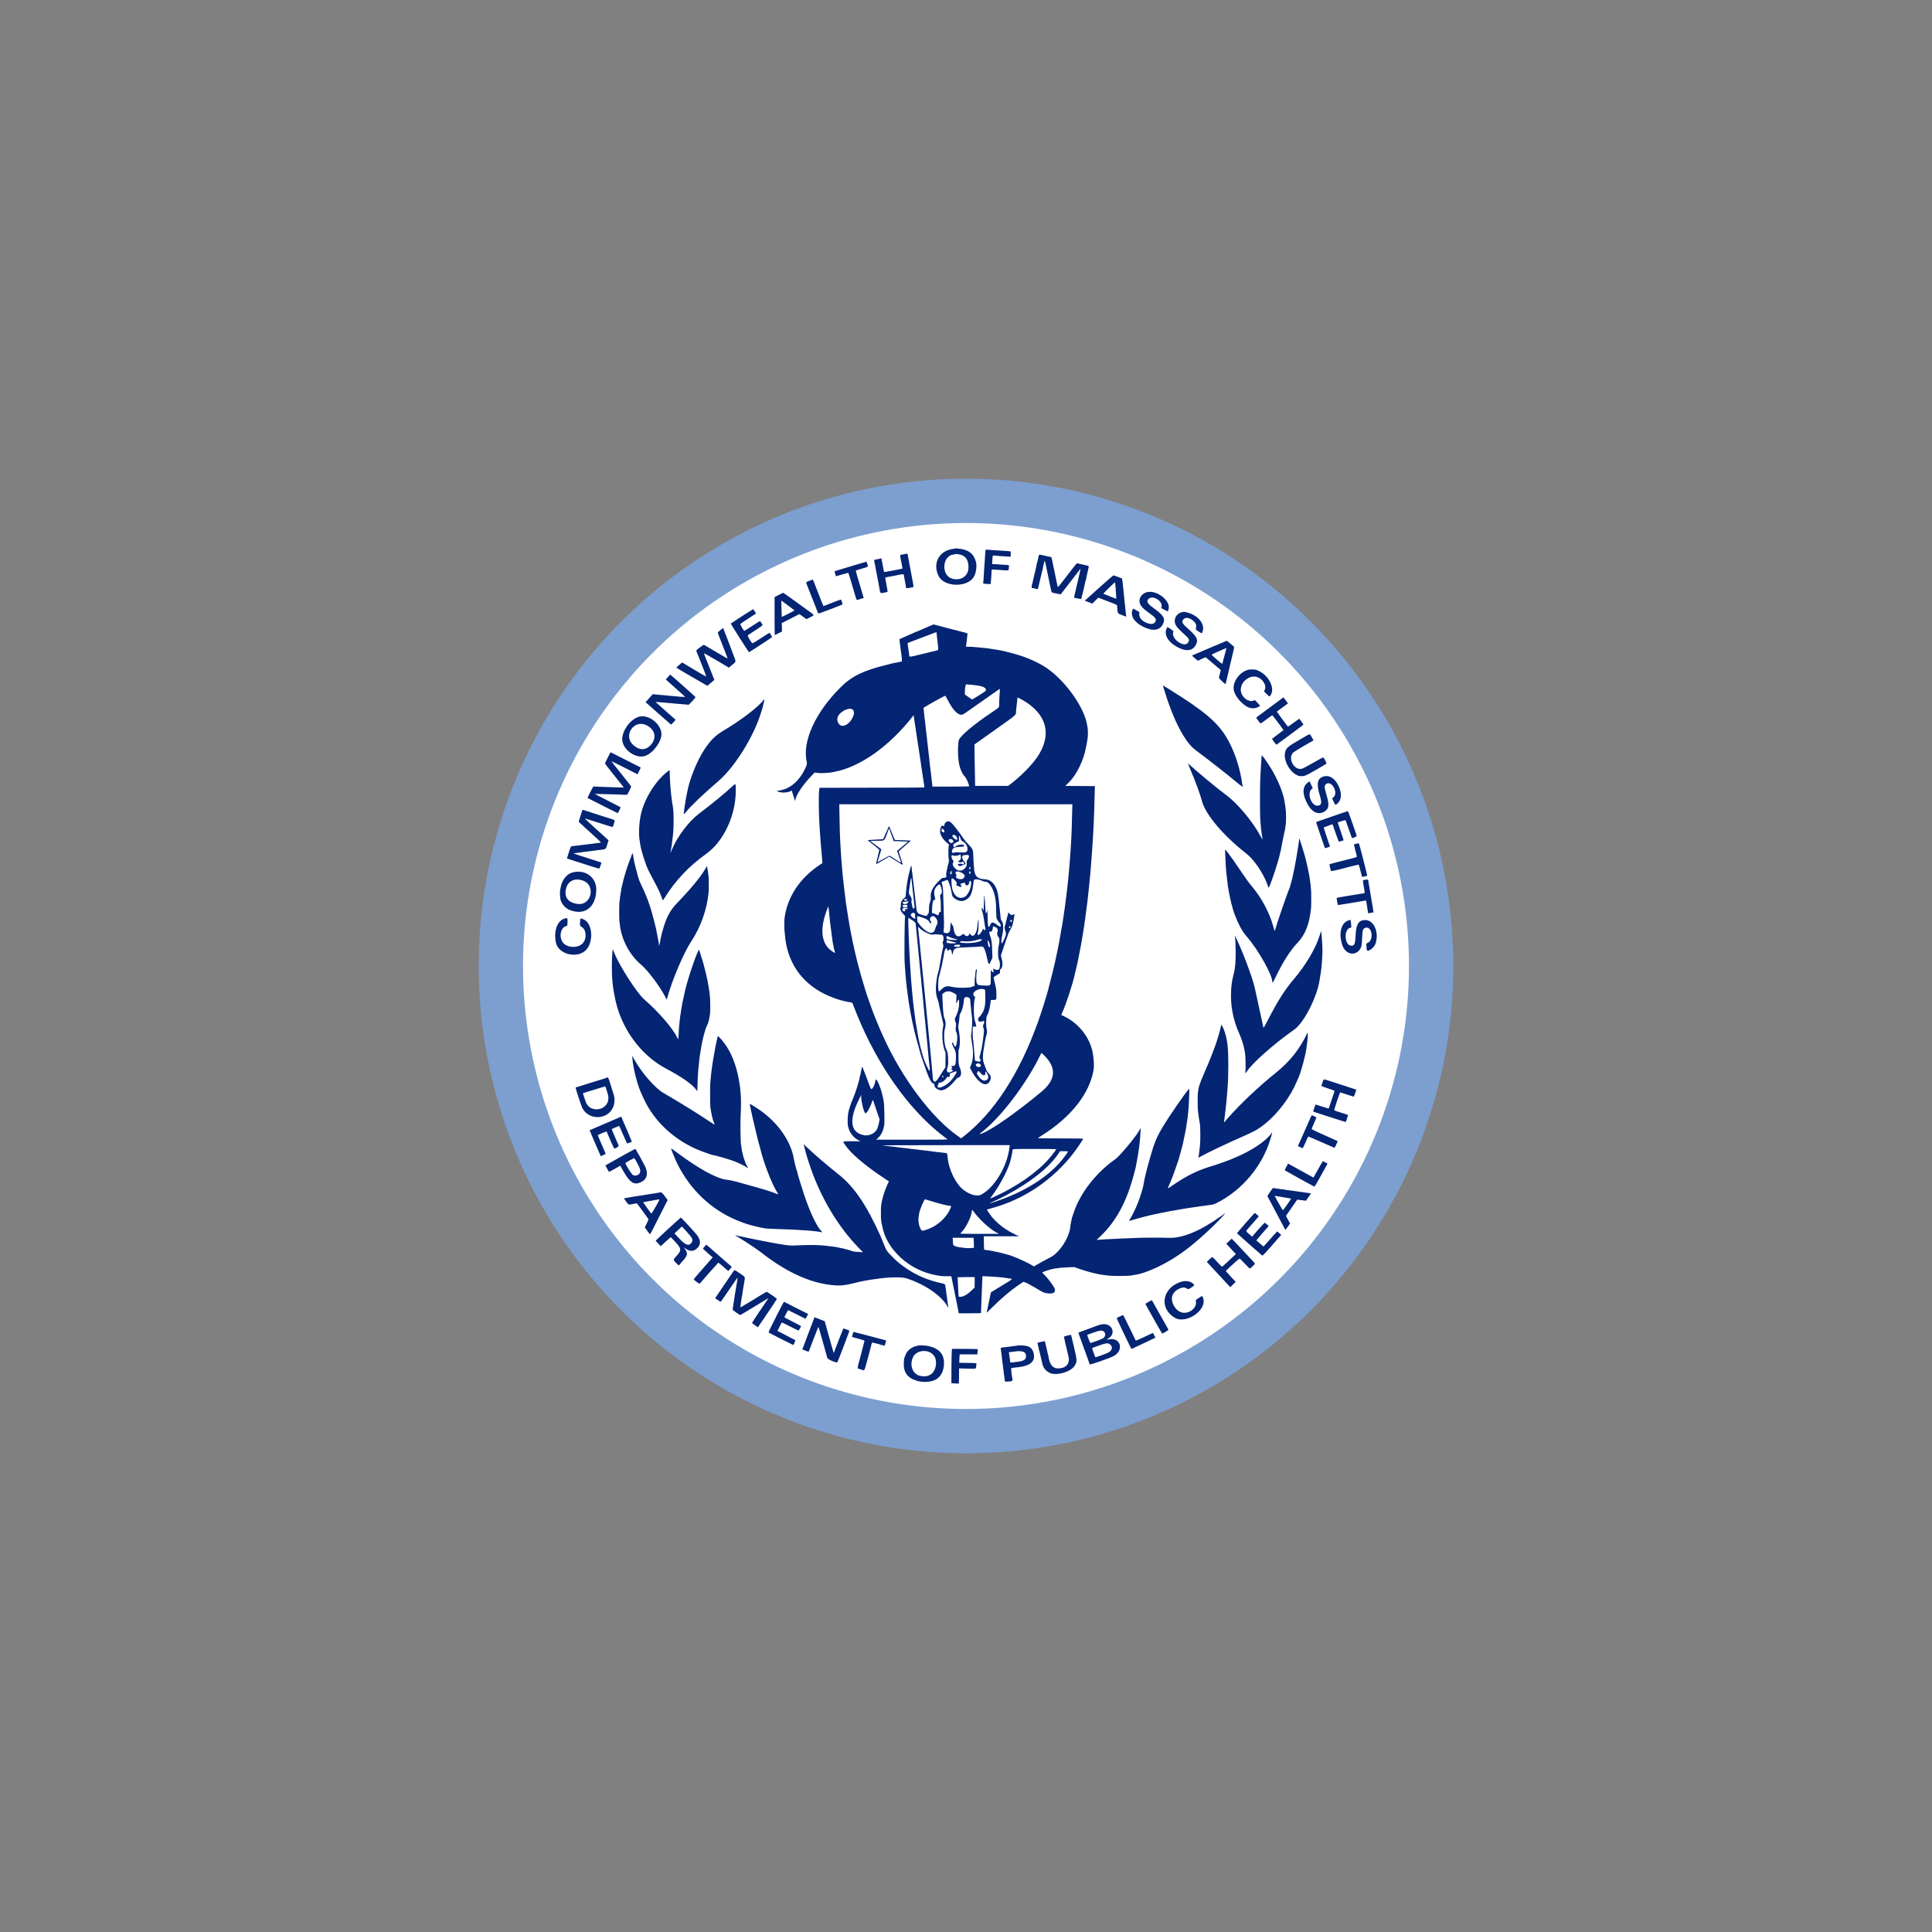 <?xml version="1.0" encoding="UTF-8"?>
<svg id="svg" xmlns="http://www.w3.org/2000/svg" viewBox="0 0 600 600">
  <rect x="0" y="0" width="600" height="600" fill="#808080" stroke="none"/>
  <defs>
    <style>
      .cls-1 {
        fill: #042474;
        fill-rule: evenodd;
      }

      .cls-2 {
        fill: #7badf2;
        opacity: .7;
      }

      .cls-3 {
        fill: #fff;
      }
    </style>
  </defs>
  <circle class="cls-2" cx="300" cy="300" r="151.33"/>
  <circle class="cls-3" cx="300" cy="300" r="137.57"/>
  <g id="svgg">
    <path id="path0" class="cls-1" d="M296.6,170.34s-.32.09-.63.13c-4.32.54-6.42,4.44-4.5,8.38,1.74,3.58,9.12,3.69,11.04.16.64-1.17.91-3.28.58-4.52-.63-2.38-2.08-3.62-4.71-4.03-.64-.1-1.72-.17-1.78-.12M306.24,170.71c-.1.03-.2.12-.2.2-.04.44-.07.87-.14,2.06-.04.72-.1,1.52-.12,1.79-.02.27-.07.98-.11,1.58-.03.6-.08,1.33-.11,1.63-.02.3-.07,1.05-.1,1.68-.03.62-.09,1.22-.12,1.32-.09.28.06.32,1.24.38l1.07.05.07-.74c.16-1.76.2-2.28.18-2.59,0-.18.01-.53.04-.77l.06-.45.46.03c.25.02.92.06,1.49.09.57.03,1.35.09,1.74.13,1.31.13,1.7.03,1.58-.39-.03-.09,0-.34.04-.56.16-.69.21-.67-2.15-.79-.62-.03-1.43-.09-1.79-.13-.37-.04-.8-.06-.96-.05l-.29.02.05-1.06c.07-1.53.11-1.68.47-1.61.16.03.78.08,1.38.12.6.03,1.4.08,1.79.12.39.03,1.01.07,1.38.09l.68.03.02-.6c.02-.61,0-1-.05-1.05-.03-.03-1.4-.14-2.63-.21-.54-.03-1.27-.08-1.63-.11-.36-.03-1.14-.08-1.74-.11-.6-.03-1.16-.08-1.25-.1-.09-.02-.25-.01-.35.01M281.04,172.06c-.16.04-.47.1-.69.13-.88.12-.88.14-.64,1.34.08.41.18.91.21,1.12.03.21.13.72.22,1.14.09.42.14.78.12.8-.05.05-4.92.99-5.03.97-.04,0-.09,0-.12.01-.51.19-.6.12-.7-.58-.03-.23-.08-.53-.11-.65s-.07-.35-.1-.5c-.11-.59-.39-2.02-.44-2.26-.04-.19-.1-.23-.25-.15-.1.05-.53.16-.95.23-1.19.21-1.13.17-1.02.67.05.24.07.48.04.53-.03.05-.01.12.04.15.05.03.13.32.18.63.04.31.09.65.11.73.05.21.36,1.82.42,2.17.03.15.2,1.08.4,2.06.19.99.37,1.94.39,2.12.18,1.43.3,1.59,1.09,1.41.33-.08.6-.14.62-.14.26,0,.84-.19.84-.28,0-.07-.12-.74-.26-1.48-.14-.74-.26-1.43-.27-1.52,0-.09-.07-.42-.14-.74-.15-.65-.15-.64.28-.71.18-.03.72-.13,1.2-.22.48-.09,1.02-.19,1.19-.22.18-.03.81-.15,1.4-.28,1.24-.26,1.58-.27,1.61-.08,0,.07.03.26.05.41.02.15.18,1,.36,1.89.18.89.3,1.65.28,1.67-.25.25.25.29,1.22.11,1.28-.25,1.18-.14,1.01-1.09-.08-.43-.16-.91-.18-1.06-.02-.15-.18-1-.36-1.89-.18-.89-.32-1.64-.31-1.68,0-.04,0-.11-.02-.15-.04-.14-.06-.23-.15-.73-.05-.27-.11-.59-.13-.71-.14-.68-.43-2.24-.54-2.9-.07-.43-.17-.47-.84-.29M297.86,172.16c2.01.37,2.94,1.7,2.91,4.14-.04,2.64-2.39,4.19-5.12,3.39-3.45-1.02-3.04-7.13.49-7.49.28-.03.53-.07.56-.1.08-.08.47-.06,1.16.06M322.62,172.47c-.04.11-.09.32-.11.46-.18.95-.42,1.9-.5,2-.05.07-.07.14-.04.17.03.03-.17.98-.44,2.11-.27,1.13-.52,2.18-.54,2.33-.03.15-.09.42-.15.6-.05.18-.13.53-.17.79-.04.25-.12.49-.17.52-.06.03-.08.1-.05.14.03.04,0,.26-.04.48-.08.36.06.73.22.57.02-.02.42.04.87.15l.82.19.46-1.94c.25-1.06.45-1.95.45-1.96,0-.02.06-.27.15-.57.09-.3.19-.75.23-1,.04-.25.12-.49.17-.52.06-.03.08-.1.05-.15-.08-.13.55-2.8.64-2.71.04.04.47,2,.64,2.92.03.15.17.83.32,1.52.15.69.3,1.4.33,1.57.03.18.1.55.16.81.06.27.21.98.34,1.58.13.6.26,1.17.29,1.26.05.15.4.34.6.33.03,0,.55.11,1.14.25.6.14,1.11.22,1.15.18.04-.04,1.4-1.81,3.03-3.93,1.63-2.12,2.98-3.88,3-3.9.12-.14.1.13-.08.86-.11.45-.22.94-.25,1.09-.03.15-.38,1.64-.77,3.31-.88,3.74-.88,3.7-.62,3.7.11,0,.6.09,1.09.2s.92.18.94.16c.05-.05,1.12-4.56,1.28-5.37.06-.3.15-.6.2-.66.05-.07.08-.14.05-.17-.03-.03.16-.94.42-2.04.32-1.33.43-2,.35-2.03-.21-.07-2.93-.72-3.27-.77-.18-.03-.36-.06-.39-.07-.04,0-1.34,1.64-2.91,3.68-1.56,2.03-2.88,3.71-2.93,3.72-.08.03-.29-.8-.5-1.93-.06-.31-1.19-5.74-1.38-6.63-.13-.62-.28-.9-.41-.82-.04.03-.8-.12-1.67-.33-1.86-.44-1.88-.44-1.97-.17M268.69,174.56c-.15.06-.37.12-.49.14-.12.02-.29.06-.38.1-.09.04-2.06.63-4.38,1.31-2.32.68-4.24,1.26-4.26,1.28-.03.03.36,1.48.43,1.57,0,.01.82-.22,1.8-.51.98-.29,1.86-.53,1.95-.54.12,0,.3.46.64,1.65.26.91.56,1.92.66,2.25.1.33.45,1.49.76,2.58.46,1.6.61,1.97.75,1.94.09-.03.59-.17,1.11-.33l.94-.28-.09-.35c-.09-.35-.99-3.42-1.19-4.05-.42-1.3-1.21-4.1-1.17-4.14.02-.02.86-.28,1.86-.58,2.17-.64,2-.5,1.74-1.39-.23-.78-.29-.84-.7-.67M342.42,181.58c-1.77,1.59-3.74,3.36-4.38,3.93l-1.15,1.03,1.17.46,1.17.46.93-.93.93-.92,2.87,1.1c3.37,1.3,2.92,1.04,2.98,1.75.19,2.23.05,2,1.57,2.59,1.18.46,1.36.51,1.26.35-.03-.05-.09-.43-.12-.84-.03-.41-.08-.9-.11-1.07s-.07-.64-.11-1.03c-.13-1.35-.17-1.69-.22-2.01-.04-.29-.1-.9-.22-2.34-.02-.27-.07-.66-.1-.87-.03-.21-.08-.7-.12-1.09-.03-.39-.08-.85-.1-1.03-.02-.18-.07-.59-.11-.9-.05-.4-.13-.6-.25-.64-.1-.03-.68-.25-1.3-.48-.62-.23-1.18-.42-1.25-.41-.07,0-1.58,1.31-3.35,2.91M251.34,180.38c-1.05.41-1.1.46-.85.97.08.17.92,2.29,1.86,4.71.94,2.42,1.74,4.44,1.79,4.49.07.08,7.33-2.67,7.53-2.85.07-.06-.37-1.36-.51-1.5-.04-.04-3.28,1.17-4.03,1.5-.47.21-1.39.54-1.42.51-.02-.02-.21-.5-.43-1.06-.22-.57-.44-1.13-.5-1.25-.08-.19-1.02-2.59-2-5.13-.17-.43-.33-.78-.37-.78-.04,0-.52.18-1.07.39M346.32,180.98c0,.07.04.43.08.79s.09,1.02.12,1.47c.03.45.08,1.24.11,1.77s.05.95.03.95c-.1,0-3.93-1.51-3.99-1.58-.07-.07,3.43-3.52,3.58-3.52.03,0,.07.06.07.13M356.21,183.89c-1.45.36-2.5,1.71-2.32,3,.15,1.13.91,2.01,2.95,3.46,2.07,1.47,2.39,1.92,1.95,2.77-.38.73-1.42.85-2.72.31-1.69-.71-2.54-1.95-2.2-3.22.02-.08-.4-.37-.97-.68l-1.01-.54-.17.4c-.76,1.83.54,3.9,3.32,5.26,3.04,1.49,5.18,1.17,6.16-.92.76-1.64.15-2.66-2.88-4.84-1.98-1.42-2.36-2.08-1.68-2.85,1.23-1.38,4.57.6,4.09,2.42l-.1.39,1.01.53c1.16.61,1.06.63,1.29-.26.66-2.57-3.72-5.98-6.71-5.22M241.83,184.77l-1.28.66v5.9c0,3.25.03,5.9.06,5.9s.55-.25,1.15-.55l1.1-.55-.04-1.31-.04-1.31,2.74-1.4,2.74-1.4,1.1.79,1.1.79.99-.51c1.6-.82,1.61-.64-.11-1.89-6.08-4.41-8.01-5.79-8.12-5.79-.07,0-.69.3-1.4.67M244.77,188.06l1.98,1.51-.46.27c-.51.29-3.42,1.76-3.49,1.76-.02,0-.04-.21-.04-.46,0-.25-.03-1.41-.08-2.56-.05-1.17-.04-2.09.01-2.06.05.02.98.72,2.07,1.55M230.4,191.39c-1.85,1.2-3.41,2.22-3.45,2.26-.06.06,4.83,7.77,5.64,8.9.05.07,7.2-4.6,7.21-4.71,0-.08-.58-1.04-.81-1.34-.01-.02-1.21.73-2.65,1.67-2.19,1.43-2.65,1.68-2.76,1.55-.58-.65-1.5-2.29-1.36-2.42.08-.08,1.17-.79,2.41-1.59,1.61-1.03,2.24-1.5,2.2-1.61-.11-.3-.74-1.21-.83-1.21-.05,0-1.14.68-2.43,1.52-1.29.84-2.38,1.52-2.42,1.52-.17,0-1.34-2.01-1.25-2.14.05-.07,1.17-.84,2.5-1.7l2.4-1.56-.42-.67c-.23-.37-.46-.67-.5-.67-.04,0-1.59.98-3.45,2.18M367.24,190.08c-1.48.28-2.51,1.53-2.41,2.91.09,1.17.63,1.9,3.01,4.03,1.42,1.28,1.6,1.61,1.25,2.34-1.04,2.19-5.67-.99-4.68-3.21.06-.13-.15-.32-.85-.79-1.11-.74-1-.73-1.28-.1-.92,2.06.75,4.53,4.08,6.05,2.4,1.09,4.15.7,5.07-1.13.76-1.51.3-2.45-2.38-4.84-1.85-1.66-2.11-2.09-1.65-2.84.56-.92,1.96-.78,3.21.32.86.75,1.06,1.42.76,2.44-.06.2.05.32.75.79,1.12.75,1.09.75,1.31.2,1.03-2.55-1.69-5.6-5.54-6.21-.12-.02-.42,0-.67.05M284.61,196.17c-2.86,1.25-5.23,2.3-5.26,2.32-.04.04.18,1.96.36,3.21.42,2.84.49,3.71.27,3.75-.09.02-.51.1-.92.19-.66.14-1.11.23-1.79.34-.09.01-.24.05-.33.09-.09.03-.77.21-1.52.39-7.19,1.73-10.89,3.52-14.35,6.97-7.88,7.85-11.96,16.81-10.54,23.14.15.65.07.99-.51,2.18-1.92,3.97-4.83,6.37-8.22,6.78-.73.09-.68.17.26.45,1.07.32,3.05.1,3.66-.41.17-.14.15-.17.69,1.62l.47,1.55.13-.47c.5-1.83,2.38-4.59,4.96-7.28l1.01-1.06.98.11c.54.06,1.34.08,1.79.05.45-.04,1.11-.09,1.47-.11.36-.03.75-.07.87-.09.12-.02.64-.12,1.15-.22,7.89-1.48,17.04-7.98,24.24-17.23l.29-.38v.33c.02.18.05.42.07.54s.07.41.1.65c.03.24.07.56.11.71.03.15.08.47.11.71.03.24.2,1.34.37,2.44.17,1.1.32,2.08.32,2.17,0,.09.05.41.11.71.06.3.13.79.17,1.09.04.3.09.62.12.71.02.09.07.39.1.68.03.28.08.63.11.76.03.13.08.49.12.79s.08.64.11.76c.03.12.07.39.1.6.03.21.12.84.21,1.41.21,1.38.29,1.93.34,2.39.02.21.07.5.1.65.03.15.08.47.11.71.03.24.1.7.16,1.03.06.33.13.79.16,1.03.03.24.1.69.15,1.01.07.41.06.59-.03.62-.07.03-7.4.06-16.31.07l-16.18.03-.13,1.03c-.16,1.26-.09,7.66.12,10.43.03.45.09,1.3.12,1.9.03.6.08,1.28.11,1.52.02.24.07.92.11,1.52.04.6.08,1.21.1,1.36.02.15.07.69.11,1.2.04.51.1,1.16.13,1.45.03.29.07.83.1,1.2.03.37.07.91.1,1.21l.06.54-.87.58c-6.24,4.17-10.04,9.95-10.92,16.58-.07.55-.07,3.59.01,4.02.03.18.08.6.1.93.58,8.32,4.88,14.83,12.22,18.51,2,1,4.73,1.98,6.41,2.3.15.03.47.1.71.16.24.06.65.13.92.16.54.06.73.18.83.52.16.53,1.86,4.7,2.62,6.42,6.77,15.31,16.43,28.15,26.74,35.56.24.17-.39.18-10.92.18h-11.18l.63-.58c.87-.81,1.48-2,1.77-3.44.04-.18.09-.45.12-.6.11-.55.03-5.49-.11-6.68-.28-2.35-.96-4.74-1.93-6.72q-.6-1.23-.75-.16c-.16,1.17-.82,2.48-1.24,2.48-.07,0-.26-.33-.41-.73-.15-.4-.76-2.03-1.35-3.6-.88-2.36-1.09-2.81-1.14-2.55-.08.41-.33,1.61-.35,1.68,0,.03-.05.29-.1.57-.05.28-.13.54-.18.58-.05.03-.07.1-.05.14.17.27-1.31,5.05-2.17,7.02-.67,1.53-1.18,3.1-1.41,4.29-.24,1.25-.25,3.72-.02,4.34.03.09.12.36.19.6.41,1.38,1.66,2.87,2.93,3.5l.71.35h-2.69c-3.11,0-2.94-.1-2.06,1.2,1.69,2.5,5.94,6.16,11.4,9.81l2.17,1.45-.48,1c-.53,1.12-1.35,3.5-1.55,4.51-.07.36-.16.73-.19.81-.03.09-.07.31-.09.49s-.07.52-.11.76c-.09.56-.09,3.88,0,4.45.04.24.08.59.1.77.02.19.06.38.09.43.03.05.09.29.13.53,1.25,7.39,8.51,13.99,16.95,15.42,1.6.27,1.68.28,3.12.27h1.38s.11.41.11.41c.06.23.59,2.82,1.17,5.76l1.07,5.35h3.45c3.21,0,3.45-.01,3.45-.19.02-.84.11-3.53.16-4.32.03-.54.08-1.86.12-2.93.04-1.08.08-2.17.1-2.44.01-.27.03-.75.04-1.07l.02-.58,1.66.08c.91.04,1.88.1,2.15.12.27.02.78.06,1.14.09,1.26.09,2.18.21,4.05.54.35.06.04.3-1.73,1.37-1.05.63-2.51,1.52-3.26,1.98l-1.36.84-.2.9c-.11.5-.22,1-.24,1.12-.02.12-.16.8-.31,1.52-.15.72-.3,1.43-.33,1.57-.03.15-.1.47-.15.71-.05.24-.1.47-.1.51,0,.04.74-.67,1.65-1.58,3.07-3.07,5.8-5.36,8.75-7.34l1.01-.68.67.23c.37.13,1.78.89,3.12,1.69,2.29,1.36,2.5,1.47,3.31,1.61,1.51.26,2.48.05,2.61-.56.04-.16.08-.35.1-.42.13-.44-1.68-3.07-3.15-4.55-.45-.46-.82-.84-.82-.86,0-.19,2.78-1.11,3.62-1.2.25-.03.57-.08.72-.11s.49-.09.76-.11c.27-.03.68-.07.92-.1.24-.03,1.22-.09,2.17-.12l1.74-.07,1.63.57c2.75.95,5.68,1.69,7.66,1.91.27.03.64.08.81.1,1.65.24,6.63.25,7.77,0,.15-.03.44-.08.65-.11,3.95-.49,10.43-3.58,15.8-7.55,3.72-2.75,9.59-8.1,12.1-11.06l.58-.68-1.37.98c-6.47,4.64-12.13,6.98-16.37,6.75-1.61-.08-7.83-.06-9.8.03-.76.04-2.08.09-2.93.12-.86.03-1.95.08-2.42.1-.48.03-1.48.08-2.23.11-1.61.06-2.88.14-4.06.23l-.86.07,1.39-1.34c4.75-4.59,8.04-10.75,10.22-19.16.26-1.02.48-1.85.49-1.85,0,0,.03-.1.05-.22.09-.61.18-1.11.23-1.28.03-.1.08-.32.1-.49.03-.16.07-.42.1-.57.07-.37.12-.62.22-1.25.05-.3.09-.57.1-.6,0-.03.06-.35.11-.71.05-.36.11-.73.12-.81.02-.09.06-.43.1-.76.04-.33.09-.74.11-.92s.07-.67.1-1.09c.03-.42.08-1.02.12-1.34.03-.32.07-1,.09-1.5l.03-.92-.36.68c-1.05,1.97-6.07,8.02-7.47,9.01-6.02,4.23-10.9,10.48-12.93,16.55-.28.84-.53,1.59-.57,1.68-.03.09-.07.26-.09.38-.02.12-.11.56-.2.98-.09.42-.2,1.05-.23,1.41-.29,3.37-3.38,8.13-6.18,9.52-.72.36-2.17,1.14-3.23,1.74l-1.92,1.08-.8-.48c-1.84-1.12-6.79-3.22-7.58-3.22-.05,0-.23-.06-.4-.13-.17-.07-.34-.12-.38-.11-.04,0-.33-.06-.64-.16-.31-.09-.65-.19-.74-.2-.09-.02-.76-.16-1.47-.31-.72-.15-1.45-.3-1.63-.33-.57-.09-1.51-.22-1.68-.22-.14,0-.17-.33-.19-2.1l-.03-2.09h5.46s5.46,0,5.46,0l-1.52-.74c-3.55-1.73-6.48-4.27-8.19-7.11-.31-.51-.37-.46,1.04-.83,10.13-2.66,19.42-8.95,25.86-17.49,1.07-1.42,2.75-3.95,2.75-4.14,0-.05-3.15-.09-7.08-.09-6.03,0-7.06-.02-6.92-.15.09-.08.65-.45,1.25-.83,8.92-5.57,14.73-12.93,15.98-20.26.26-1.49,0-4.67-.54-6.57-1.21-4.3-4.44-8.09-8.59-10.11l-.91-.44.28-.62c1.28-2.88,3.16-8.59,3.89-11.82.03-.13.23-.96.44-1.85.22-.89.41-1.69.42-1.78.27-1.31,1.07-5.35,1.1-5.59.03-.18.12-.72.21-1.19.09-.48.19-1.06.22-1.3.03-.24.1-.65.16-.92.05-.27.12-.71.15-.98.03-.27.08-.61.12-.76.04-.15.08-.37.09-.49.07-.68.19-1.54.22-1.68.02-.09.07-.38.1-.65.03-.27.09-.67.12-.9.12-.79.15-1.01.2-1.55.03-.3.08-.66.11-.81.03-.15.08-.52.11-.83.03-.31.08-.73.12-.92.04-.2.07-.43.07-.52,0-.15.2-2,.36-3.26.03-.27.08-.78.12-1.14.03-.36.08-.8.1-.98.02-.18.07-.69.11-1.14.04-.45.08-.96.11-1.14.02-.18.08-.74.12-1.25.04-.51.09-1.05.1-1.2.02-.15.06-.74.1-1.3.04-.57.09-1.2.11-1.41.02-.21.07-.82.11-1.36.04-.54.09-1.22.11-1.52s.07-1.06.11-1.68c.03-.63.08-1.38.11-1.68.02-.3.08-1.18.12-1.96.04-.78.09-1.63.1-1.9.02-.27.07-1.37.11-2.44.04-1.08.09-2.18.1-2.44.04-.81.21-6.85.21-7.49v-.6s-4.58-.03-4.58-.03l-4.59-.03,1.18-1.17c2.32-2.3,4.56-6.9,5.19-10.65.03-.16.07-.36.1-.44.03-.08.08-.33.11-.54.03-.21.08-.45.1-.53.03-.08.08-.37.11-.65s.11-.73.16-1c.1-.51.07-2.68-.04-3.15-.04-.15-.08-.42-.11-.6-.83-5.86-7.45-14.87-13.63-18.55-2.97-1.77-6.35-3.11-10.3-4.1-1-.25-1.9-.48-1.99-.51-.09-.03-.28-.07-.43-.09-.3-.04-.71-.13-.71-.15,0,0-.15-.03-.33-.05-.18-.02-.94-.14-1.68-.26-1.59-.26-1.95-.32-2.61-.38-.69-.07-1.7-.16-2.34-.23-1.34-.13-2.33-.19-2.95-.18l-.67.02.05-.46c.03-.25.07-.61.1-.79.03-.18.08-.67.12-1.09s.11-.99.15-1.28c.1-.63.28-.53-1.8-1.05-.95-.24-1.8-.47-1.89-.51-.09-.04-.19-.07-.23-.06-.04,0-.33-.06-.65-.15-.32-.09-1.34-.35-2.27-.59-.93-.24-1.76-.46-1.85-.5-.09-.04-.29-.08-.46-.11-.16-.02-.5-.11-.76-.2-.26-.09-.52-.16-.58-.16-.06,0-2.45,1.03-5.31,2.28M223.78,195.63c-.42.36-.8.69-.86.75-.06.06.56,1.73,1.5,4.07.88,2.19,1.58,4.01,1.56,4.06-.02.05-1.62-.86-3.56-2.02-1.94-1.16-3.64-2.16-3.77-2.22-.2-.1-2.43,1.57-2.43,1.82,0,.02.71,1.83,1.59,4.01.87,2.18,1.56,4,1.53,4.03-.03.03-1.73-.94-3.78-2.17l-3.71-2.23-.91.77c-.5.43-.91.8-.91.84,0,.03,1.97,1.2,4.37,2.59,2.4,1.39,4.57,2.65,4.82,2.79l.45.27,1.09-.92,1.09-.92-.87-2.2c-.48-1.21-.91-2.3-.96-2.42-.4-.91-1.41-3.57-1.38-3.64.02-.05,1.76.93,3.88,2.18l3.84,2.27,1.06-.89c1.28-1.07,1.26-.67.2-3.46-.48-1.27-1.34-3.56-1.92-5.08-.57-1.52-1.07-2.8-1.11-2.84s-.41.22-.83.58M290.91,197.04c.03.38.08.84.11,1.02.03.18.08.62.11.98.03.36.08.8.11.98.11.71.17,1.95.1,1.87-.04-.04-.13-.04-.2.02-.07.05-.39.15-.72.23-.33.07-2.08.5-3.9.94-4.55,1.11-4.09,1.1-4.18.06-.03-.37-.08-.71-.11-.76-.03-.05-.08-.38-.12-.73-.03-.35-.11-.93-.17-1.28-.06-.35-.1-.65-.08-.67.03-.03,3.98-1.54,4.43-1.69.15-.05,1.22-.45,2.39-.9,1.16-.45,2.13-.8,2.14-.78.01.01.05.34.09.72M375.59,201.27c-2.95,1.24-5.38,2.28-5.41,2.31-.02.02.38.4.89.83l.94.79,1.2-.56c1.19-.55,1.21-.56,1.43-.36.12.11,1.19,1.02,2.36,2.01l2.13,1.8-.16.68c-.09.38-.19.76-.22.85-.03.09-.07.27-.09.41-.02.13-.06.34-.1.45-.06.19,1.94,2.09,2.05,1.95.04-.04.38-1.41.45-1.79.02-.12.27-1.17.54-2.34.28-1.16.55-2.33.6-2.6.05-.27.13-.56.17-.65.04-.09.09-.3.11-.47.02-.17.14-.71.27-1.19.13-.49.25-.98.27-1.1.02-.12.1-.48.17-.79.11-.48.1-.6-.03-.72-.43-.41-2.1-1.8-2.16-1.79-.03,0-2.48,1.03-5.42,2.28M380.89,201.29s-.22.86-.5,1.87c-.27,1.02-.56,2.11-.64,2.42-.08.32-.16.59-.18.61s-.79-.6-1.7-1.38c-.91-.78-1.62-1.46-1.58-1.5.19-.19,4.6-2.13,4.59-2.03M387.85,207.96c-2.81.57-5.19,3.83-4.68,6.4.44,2.18,3.23,5.15,5.2,5.52.87.16,1.59.08,2.27-.26.84-.42.84-.37-.11-1.36l-.79-.82-.53.18c-1.34.46-3.21-.78-3.73-2.46-.92-3.03,2.74-6.15,5.49-4.67,1.56.84,2.44,2.76,1.76,3.85l-.21.34.83.84c.93.95.97.95,1.44.01,1.07-2.14-.97-5.89-3.9-7.18-.33-.14-.67-.3-.76-.34-.19-.09-1.88-.13-2.28-.05M207.44,210.27l-.67.75,2.9,2.59c1.6,1.42,2.98,2.65,3.07,2.73.19.16-1.26.1-3.36-.14-.27-.03-.86-.08-1.3-.11-.45-.03-.96-.08-1.14-.11-.18-.03-.72-.08-1.19-.11-.48-.03-1.02-.08-1.2-.11s-.67-.08-1.09-.11l-.76-.06-1.1,1.24-1.1,1.24,3.9,3.46c2.14,1.9,3.94,3.47,3.99,3.49.05.02.4-.31.77-.72l.67-.75-2.8-2.48c-1.54-1.36-2.94-2.61-3.12-2.78l-.33-.3.87.06c.48.03,1.06.08,1.3.1.24.03.8.08,1.25.11.45.03,1.01.08,1.25.11.24.03.8.07,1.25.11.45.03.99.08,1.19.11.21.03.75.07,1.19.1.97.06,1.74.15,1.85.22.16.1,2.33-2.24,2.26-2.43-.04-.12-7.72-6.96-7.82-6.97-.04,0-.37.34-.73.75M302.25,212.74c.51.04.95.08.99.1.03.02.3.07.6.11,1.77.24,2.77.98,2.23,1.65-.15.19-4.03,2.63-4.18,2.63-.03,0-.55-.35-1.15-.77l-1.09-.77v-1.01c0-.65.07-1.21.18-1.58l.18-.57.66.06c.36.04,1.07.09,1.58.13M361.18,213.02c.02.07.18.58.34,1.11,2.73,9.19,6.4,16.29,9.66,18.73,4.45,3.32,9.73,7.45,13.02,10.2,1.52,1.27,2.04,1.54,1.7.9-.05-.09-.13-.49-.18-.87-.05-.39-.09-.73-.1-.76,0-.03-.05-.27-.1-.54-.81-4.5-2.41-9.01-4.42-12.45-2.92-4.99-6.9-8.38-17.82-15.18-2.13-1.33-2.17-1.35-2.1-1.13M310.45,215.19c-.03.73-.08,1.65-.11,2.04s-.06,1.07-.05,1.52c0,1.02.22.79-2.38,2.55-5.49,3.7-9.48,7.04-10.12,8.49-.26.6-.38,3.98-.19,5.53.05.42.12.97.15,1.23.2,1.77,1.03,3.81,1.86,4.57.45.42,1.35,2.46,1.35,3.07,0,.05-2.57.09-5.7.09h-5.7l-.02-.27c-.04-.51-.07-.87-.14-1.25-.03-.21-.09-.7-.13-1.09-.04-.39-.08-.78-.09-.87-.01-.09-.06-.51-.11-.92-.04-.42-.1-.88-.12-1.03-.02-.15-.07-.52-.1-.81-.04-.3-.09-.76-.12-1.03-.03-.27-.08-.76-.11-1.09-.03-.33-.07-.74-.1-.92-.16-1.19-.28-2.18-.34-2.88-.03-.33-.07-.74-.1-.92s-.07-.62-.11-.98c-.03-.36-.07-.77-.09-.92-.19-1.41-.28-2.17-.35-2.93-.03-.33-.08-.74-.1-.92-.03-.18-.07-.61-.1-.96-.03-.35-.08-.71-.1-.81-.03-.1-.08-.52-.12-.94-.03-.42-.09-.91-.11-1.09-.03-.18-.07-.64-.1-1.01-.03-.38-.08-.73-.11-.78-.07-.12,6.5-3.8,6.78-3.79.04,0,.35.56.71,1.25,1.53,2.99,3.02,4.63,4.24,4.66.41,0,.63-.11,2.3-1.29,4.12-2.9,9.66-6.79,9.69-6.79.01,0,0,.6-.03,1.33M319.22,218.43c6.17,4.36,7.22,10.23,2.96,16.62-1.69,2.53-5.28,6.15-8.52,8.59l-.56.42h-10.27l-.06-3.61c-.03-1.99-.07-4.39-.1-5.35-.02-.96-.04-2.23-.03-2.82v-1.09s6.27-4.45,6.27-4.45c7.48-5.32,6.5-4.42,6.65-6.14.03-.33.07-.74.1-.92s.07-.62.11-.98.09-.82.12-1.03c.04-.21.06-.5.05-.64,0-.14.02-.3.05-.36.09-.14,2.02.91,3.21,1.75M397.07,217.7c-2.23,1.68-6.5,4.84-6.74,4.99-.26.17-.24.22.51,1.22.74.98.37,1.06,2.45-.49.97-.72,1.8-1.3,1.84-1.3.08,0,3.47,4.51,3.47,4.61,0,.03-.77.62-1.71,1.32-.94.7-1.75,1.3-1.8,1.35-.14.13,1.23,1.98,1.38,1.86.07-.05,1.03-.76,2.13-1.58,1.11-.82,2.95-2.18,4.1-3.03s2.09-1.58,2.09-1.63c0-.1-1.23-1.81-1.3-1.81-.03,0-.81.56-1.74,1.24-.93.69-1.72,1.24-1.76,1.22-.09-.03-3.45-4.56-3.45-4.64,0-.03.21-.2.46-.38.25-.18,1.03-.75,1.73-1.27l1.27-.94-.7-.93c-.39-.51-.71-.93-.73-.93-.01,0-.68.51-1.49,1.11M237.04,217.49c-1.68,2.2-6.72,6.04-12.43,9.46-2.56,1.54-3.94,2.92-5.95,5.97-2.19,3.33-4.52,9.1-5.22,12.96-.03.15-.12.62-.21,1.04-.09.42-.19.94-.22,1.15-.03.21-.08.5-.11.65-.07.34-.12.67-.21,1.34-.04.29-.09.63-.12.76-.03.13-.07.54-.1.92-.03.38-.08.73-.11.78-.03.05-.03.16,0,.26.05.12.25-.07.73-.67,1.43-1.8,5.58-5.74,9.99-9.51,5.09-4.35,11-13.84,13.27-21.3.22-.72.42-1.38.46-1.47.03-.09.08-.28.1-.42.02-.14.07-.34.11-.43.04-.1.09-.3.11-.45.02-.15.09-.51.16-.79.16-.66.1-.72-.27-.25M264.65,220.26c1.68.9-.75,5.14-2.96,5.16-1.11,0-1.92-1.35-1.57-2.61.45-1.62,3.29-3.21,4.53-2.54M198.41,222.59c-2.88.84-5.61,4.93-5.11,7.64.56,3,4.38,5.44,7.08,4.52,2.48-.85,5.2-4.59,5.04-6.94-.22-3.15-4.13-6.07-7.01-5.22M200.67,225.17c2.9,1.38,3.44,4.2,1.23,6.4-1.57,1.55-3.55,1.43-5.38-.33-3.01-2.89.39-7.86,4.16-6.06M403.54,229.77c-3.38,1.97-3.91,2.39-4.3,3.4-1,2.57,1.2,6.77,4.08,7.79.28.1,1.45.1,1.74,0,.85-.29,1.4-.58,3.91-2.03,1.55-.9,2.89-1.69,2.96-1.76.12-.11-.58-1.54-.95-1.95-.05-.05-1.45.69-3.11,1.65-1.7.98-3.25,1.8-3.54,1.87-2.49.62-4.57-3.4-2.64-5.1.19-.17,1.68-1.08,3.3-2.02l2.95-1.71-.27-.45c-.15-.25-.4-.68-.56-.97-.37-.67-.07-.77-3.56,1.27M188.72,235.32c-.46.93-.84,1.73-.84,1.79s1.28,1.71,2.84,3.66c1.56,1.96,2.89,3.62,2.95,3.7.09.12-.16.13-1.35.08-.8-.03-2.27-.09-3.26-.11-2.81-.08-4.68-.16-4.76-.21-.07-.04-1.9,3.52-1.83,3.58.07.07,9.29,4.72,9.36,4.72.13,0,.96-1.76.87-1.85-.05-.05-1.41-.75-3.02-1.56-1.61-.81-3.4-1.72-3.96-2.03l-1.03-.55,2.23.06c1.22.03,3.25.09,4.5.12,1.25.03,2.31.08,2.35.11.04.03.3.02.57-.02l.49-.07.62-1.19c.34-.65.59-1.26.56-1.34-.03-.08-1.43-1.86-3.1-3.94-1.68-2.08-3.05-3.83-3.05-3.87s1.83.85,4.07,1.99l4.07,2.07.51-1.03c.28-.57.49-1.05.46-1.07-.07-.06-9.29-4.74-9.35-4.74-.03,0-.42.76-.89,1.68M391.8,234.85c-.05.92-.16,2.52-.2,3.07-.03.36-.08,1.21-.11,1.9-.03.69-.09,1.84-.12,2.55-.09,1.66-.1,10.58,0,11.73.04.48.1,1.28.13,1.79.03.51.08,1.07.11,1.25s.07.59.1.92c.03.33.13,1.01.22,1.52.23,1.34.21,1.35-.39.22-2.52-4.69-7.22-10.32-10.78-12.92-2.52-1.84-9.44-7.57-11.33-9.38-.25-.24-.46-.4-.46-.35,0,.09.73,1.94,1.03,2.61.96,2.13,2.9,7.42,3.2,8.74.99,4.24,6.43,10.75,13.85,16.58,2.49,1.96,5.34,6.18,6.63,9.84.16.46.31.83.33.81.26-.26,1.84-4.72,2.61-7.36.27-.93.52-1.76.55-1.85.03-.09.08-.26.09-.38.02-.12.14-.63.27-1.14.29-1.14.26-.98.65-3.15.18-.99.45-2.31.6-2.93.31-1.26.32-1.34.42-2.12.04-.3.09-.74.13-.98.08-.59.08-3.36,0-3.96-.03-.27-.08-.75-.11-1.06-.03-.31-.07-.61-.1-.66-.03-.05-.08-.33-.11-.62-.38-3.69-3.04-9.55-6.35-13.98-.77-1.03-.82-1.07-.84-.71M207.3,239.62c-3.86,2.99-7.38,8.76-8.35,13.69-.52,2.65-.64,6.11-.27,7.91.03.15.08.47.1.71.06.53.07.59.48,2.26.29,1.18.67,2.39,1.42,4.48.36,1.01,1.09,2.49,2.4,4.91,1.29,2.38,1.96,3.81,2.44,5.2.16.47.31.88.32.89.01.02.26-.35.55-.81,3.37-5.43,7.53-9.83,12.93-13.69,5.4-3.86,9.15-11.85,9.18-19.56,0-2.46.03-2.44-1.1-1.38-2.28,2.14-6.05,5.22-10.3,8.45-3.24,2.46-6.76,7.12-8.4,11.12-.49,1.19-.61,1.35-.42.57.06-.26.14-.65.16-.86.03-.21.08-.5.11-.65.04-.15.07-.34.07-.43,0-.09.07-.68.16-1.3.32-2.38.41-3.72.41-6.41,0-2.15-.08-3.46-.25-4.34-.1-.5-.22-1.28-.3-1.96-.02-.21-.07-.53-.1-.71-.03-.18-.08-.62-.11-.98-.03-.36-.08-.82-.11-1.03-.03-.21-.08-.8-.11-1.3-.03-.51-.09-1.46-.14-2.12-.04-.66-.08-1.62-.08-2.15,0-1.1.03-1.08-.72-.5M410.88,241.2c-1.82.64-2.09,2.29-.97,5.95.64,2.08.51,2.86-.5,3.05-2.05.39-3.7-3.79-2.04-5.18l.31-.26-.5-1.06-.5-1.06-.43.32c-1.7,1.25-1.88,3.23-.55,6.04,1.43,3.04,3.38,4.18,5.37,3.17,1.61-.82,1.84-1.96.99-4.95-.83-2.92-.85-3.06-.34-3.61.8-.86,2.14-.16,2.73,1.42.43,1.15.28,2.09-.42,2.64l-.32.25.43.97c.56,1.26.58,1.27,1.35.52,1.16-1.13,1.26-3.03.26-5.22-1.14-2.52-2.99-3.65-4.87-2.99M332.95,252.72c-.1,4.2-.16,6.27-.23,7.2-.03.45-.08,1.43-.12,2.17-.04.75-.08,1.5-.1,1.68-.02.18-.07.86-.11,1.52-.04.66-.09,1.37-.11,1.58-.02.21-.07.8-.11,1.3-.04.51-.09,1.07-.1,1.25-.02.18-.07.74-.11,1.25-.04.51-.09,1.05-.11,1.19-.02.15-.06.61-.1,1.03-.04.42-.09.91-.11,1.09-.03.18-.07.6-.1.92-.03.33-.09.79-.12,1.03-.04.24-.07.51-.07.6,0,.22-.53,4.48-.69,5.49-.03.18-.08.52-.11.76-.03.24-.08.58-.11.76-.03.18-.07.5-.1.71-.03.21-.1.67-.16,1.03-.06.36-.14.88-.17,1.16-.03.28-.13.86-.22,1.3-.09.44-.18.94-.21,1.12-.09.65-.19,1.22-.46,2.66-.15.81-.3,1.61-.33,1.79-.03.18-.22,1.13-.43,2.12-.21.99-.4,1.91-.43,2.06-.3,1.53-1.65,7.07-2.22,9.12-.06.21-.13.48-.15.6-.27,1.24-2.09,7.03-3.06,9.77-5.86,16.47-13.82,28.71-23.56,36.2l-.45.34-.8-.55c-8.19-5.63-17.49-17.97-23.39-31.05-.28-.63-.65-1.43-.81-1.79-.16-.36-.65-1.53-1.09-2.61-.43-1.08-.83-2.05-.88-2.17-.43-.99-2.33-6.38-2.76-7.82-.14-.48-.53-1.77-.86-2.86-.33-1.1-.62-2.1-.65-2.23-.03-.13-.1-.4-.16-.61-.16-.59-.68-2.54-.71-2.66-.01-.06-.05-.21-.09-.33-.04-.12-.1-.34-.13-.49-.03-.15-.23-.98-.44-1.85-.34-1.39-.44-1.87-.55-2.5-.01-.09-.05-.24-.09-.33-.06-.16-.35-1.49-.44-2.06-.03-.15-.08-.39-.11-.54-.04-.15-.09-.39-.11-.54-.03-.15-.17-.91-.32-1.68-.29-1.54-.42-2.27-.45-2.61-.01-.12-.05-.32-.09-.43-.04-.12-.09-.44-.12-.71-.03-.27-.08-.61-.11-.76-.03-.15-.09-.44-.11-.65-.03-.21-.1-.65-.16-.98-.06-.33-.13-.82-.16-1.08-.03-.27-.08-.56-.1-.65-.03-.09-.08-.46-.12-.82-.14-1.27-.16-1.44-.31-2.42-.06-.39-.14-1.1-.23-2.04-.02-.24-.06-.58-.09-.76-.02-.18-.08-.64-.12-1.03-.04-.39-.1-.9-.13-1.14-.03-.24-.07-.73-.1-1.09-.03-.36-.07-.85-.1-1.09-.03-.24-.08-.85-.12-1.36-.04-.51-.08-1.09-.1-1.3-.02-.21-.07-.82-.1-1.36s-.09-1.25-.12-1.58c-.03-.33-.08-1.13-.11-1.79-.03-.66-.08-1.54-.11-1.96-.08-1.07-.16-3.64-.23-7.85l-.07-3.61h72.39l-.07,2.91M180.83,251.68c-.05.14-.33.99-.61,1.89l-.52,1.64.53.49c.29.27,1.86,1.7,3.5,3.18,1.63,1.48,2.94,2.72,2.91,2.75-.03.03-.17.07-.31.09-.14.02-1.44.18-2.89.37-1.45.19-2.89.36-3.2.39-.31.03-.69.07-.83.11-.15.03-.54.08-.87.11-1.42.13-1.18-.13-1.89,2.07l-.59,1.84,2.3.74c1.26.41,3.51,1.13,5,1.61s2.74.83,2.79.78c.05-.05.21-.49.36-.98l.27-.89-2.57-.83c-1.41-.46-3.37-1.09-4.35-1.4-1.63-.53-1.98-.71-1.3-.71.14,0,.35-.02.47-.04.12-.02.51-.08.87-.12.36-.04.79-.1.96-.13.17-.03.56-.07.87-.1.31-.03.69-.07.83-.11.15-.03.54-.08.87-.12.33-.03.67-.08.76-.09.16-.03,1.16-.16,1.74-.23,2.41-.28,2.14-.11,2.66-1.73l.41-1.3-.43-.38c-2.56-2.29-6.98-6.34-6.94-6.38.02-.02.65.15,1.39.39,4.87,1.58,7.2,2.29,7.26,2.22.14-.16.67-1.88.62-2.02-.03-.07-.34-.23-.69-.34-.35-.11-.76-.25-.91-.31-.15-.06-.37-.13-.49-.15-.12-.02-.8-.23-1.52-.47-.72-.23-2.4-.78-3.75-1.21-1.34-.43-2.48-.8-2.53-.83-.04-.02-.12.07-.17.21M417.17,252.36c-3.94,1.35-8.41,2.9-8.44,2.93-.02.02.46,1.47,1.06,3.23.6,1.76,1.22,3.56,1.37,4.01.15.45.3.84.32.86.05.06,1.56-.42,1.56-.5,0-.03-.44-1.33-.98-2.89s-.98-2.88-.98-2.95c0-.12,2.68-1.12,2.76-1.03.02.02.44,1.21.93,2.65.49,1.43.93,2.64.97,2.69.06.06,1.37-.29,1.51-.41.04-.04-.45-1.55-1.23-3.78-.33-.95-.59-1.74-.57-1.75.18-.14,2.38-.77,2.43-.7.03.06.48,1.31.98,2.78.5,1.47.94,2.7.97,2.73.18.18,1.58-.44,1.51-.67-.51-1.63-2.64-7.62-2.71-7.63-.05-.01-.71.18-1.46.44M293.96,255.23c-.4.19-.75.76-.67,1.08.06.25-.23.31-.56.1-.36-.23-.85,1.03-.77,1.98.1,1.14,1.1,2.6,2.45,3.6.36.26.36.28.24.73-.19.71-.16,3.59.04,4.58.03.14-.04.56-.16.92-.12.36-.24.8-.27.96-.03.16-.12.64-.21,1.06-.26,1.25-.28,1.39-.17,1.68.16.42-.17.71-.83.71-.5,0-.52.01-1.72,1.22-1.73,1.75-2.47,3.33-2.28,4.91.05.41,0,.73-.16,1.2-.32.94-.34,1.07-.39,2.43-.03,1.07-.06,1.25-.25,1.38-.12.08-.24.28-.28.43-.08.33-.36.32-1.58-.06-1.6-.51-1.7-.67-1.91-3.04-.02-.27-.07-.66-.1-.87-.03-.21-.08-.65-.12-.98-.03-.33-.08-.74-.11-.92-.03-.18-.07-.62-.1-.98-.03-.36-.08-.77-.11-.92-.03-.15-.08-.58-.11-.96-.03-.38-.07-.72-.1-.77-.03-.04-.07-.44-.11-.89-.03-.44-.09-.93-.12-1.08-.03-.15-.08-.58-.11-.96-.03-.38-.07-.72-.1-.77-.04-.06-.14-1.03-.2-1.94,0-.12-.19-.2-.19-.08,0,.03-.12.48-.28,1-.27.94-.78,3.25-.86,3.88-.02.18-.07.52-.1.76-.03.24-.09.68-.13.98-.04.3-.09.69-.11.87-.02.18-.07.7-.1,1.16l-.06.84-.59.56c-.71.67-.98,1.27-.9,2.05.03.34,0,.62-.08.73-.3.41.13,1.38.96,2.19.27.26.47.53.45.6-.19.59-.3,12.82-.13,14.68.04.48.1,1.31.13,1.85s.08,1.15.1,1.36c.03.21.08.77.11,1.25.04.48.08,1.02.11,1.19.03.18.07.6.1.92s.08.79.11,1.03c.03.24.13,1,.22,1.68.09.69.19,1.42.23,1.63.03.21.08.55.1.76.02.21.09.6.14.87.05.27.12.66.15.87.03.21.13.8.22,1.3.1.51.2,1.07.23,1.24.03.17.11.58.17.89.07.32.14.71.16.88.02.17.05.3.06.3,0,0,.03.07.05.16.02.09.16.72.32,1.41.16.69.3,1.35.33,1.47.08.43.95,3.7,1.39,5.21.24.84.45,1.59.47,1.68.01.09.05.24.09.33.04.09.41,1.17.82,2.4,1.59,4.72,2.24,6.14,2.99,6.5.45.22.48.26.43.58-.12.71,1.33,1.69,2.29,1.55,1.17-.18,2.54-1.17,3.87-2.79.62-.75.95-1.07,1.17-1.12,1.04-.23,1.25-1.64.49-3.27-.29-.63-.38-1.4-.35-3.14,0-.66,0-1.43,0-1.72,0-.29.03-.58.08-.65.29-.35.46-2.7.29-3.82-.03-.18-.07-.57-.1-.87-.05-.55-.11-.86-.27-1.6-.11-.47-.08-1.08.09-1.98.07-.36.15-.99.18-1.41.09-1.16.1-1.22.23-1.38.35-.44.81-1.73.97-2.7.02-.15.07-.42.1-.6.03-.18.08-.62.12-.98.07-.75.23-.92.81-.92.67,0,1.13.4,1.15.98,0,.27.05.73.08,1.03.04.3.09.86.13,1.25.03.39.08.85.1,1.03.03.18.07.64.11,1.03.03.39.09.85.12,1.03.08.44.08,2.03,0,2.77-.04.33-.09.92-.12,1.31-.03.39-.08.93-.12,1.2-.09.65-.1.53.15,2.05.12.75.22,1.43.22,1.52s.03.36.07.6c.28,1.81.06,4.13-.51,5.39l-.33.72.34.67c2.1,4.13,4.75,5.71,5.86,3.49.48-.97.37-1.63-.42-2.4-.4-.39-.57-.67-.77-1.26-.14-.42-.42-1.17-.62-1.68-.42-1.04-.48-2.37-.2-4.02.03-.15.08-.52.13-.81s.1-.62.12-.71c.02-.09.06-.36.09-.61.09-.74.47-2.5.63-2.89.18-.43.17-1.51-.02-2.07-.21-.62-.1-3.6.15-3.87.36-.4.76-1.71.98-3.21.04-.3.1-.69.13-.87.03-.18.05-.43.05-.55,0-.2.05-.22.73-.22,1.08,0,1.07.02,1.04-1.81-.03-1.54-.1-1.99-.71-4.36-.12-.47-.2-.86-.18-.88.24-.19,1.43-.94,1.7-1.09.35-.18.36-.21.3-.68-.06-.44-.04-.52.25-.79.6-.56.68-1.66.24-3.37l-.21-.81,1.2-3.59c1-2.99,1.28-3.73,1.71-4.41.28-.45.6-1.11.7-1.46.23-.81.7-3.43.6-3.42-.04,0-.19.07-.34.16-.44.25-.67.19-1.19-.3-.27-.25-.46-.42-.42-.37.04.05.02.25-.04.43-.06.19-.13.49-.16.67-.03.18-.1.41-.16.52-.06.1-.08.19-.05.19s0,.16-.06.35c-.06.19-.13.48-.16.62-.03.15-.08.34-.11.43-.03.09-.09.31-.12.49-.03.18-.1.41-.15.51-.17.31-.11.94.13,1.51.33.78.25,1.35-.42,2.75-.31.64-.61,1.16-.67,1.16-.23,0-.17-1.24.11-2.44.5-2.14.42-3.99-.21-4.66-.16-.17-.24-.44-.28-.99-.03-.42-.08-.9-.11-1.08-.03-.18-.07-.64-.11-1.03-.03-.39-.08-.85-.11-1.03-.03-.18-.07-.64-.11-1.03-.03-.39-.08-.85-.1-1.03-.02-.18-.08-.62-.12-.98-.4-3.5-1.92-5.54-4.22-5.65-2.42-.11-3.2-.94-3.38-3.59-.03-.42-.08-.95-.1-1.19-.03-.24-.08-1.25-.11-2.26-.08-2.27-.1-2.32-1.5-3.77-.61-.63-1.3-1.45-1.54-1.82-1.03-1.64-3.65-4.97-3.97-5.05-.17-.05-.32-.13-.32-.18,0-.16-.69-.18-1.01-.03M275.99,256.72c-.06.11-.44.99-.84,1.95-.41.96-.78,1.78-.83,1.84-.11.12-.2.13-1.94.22-1.75.08-2.85.16-2.89.2-.02.02.79.67,1.78,1.45,1,.78,1.8,1.47,1.79,1.54-.01.07-.05.28-.09.48s-.15.73-.27,1.18c-.41,1.64-.66,2.74-.63,2.78.02.02.95-.5,2.07-1.15l2.03-1.19,2.07,1.31c1.14.72,2.09,1.29,2.12,1.27s-.12-.56-.32-1.18c-.7-2.15-.93-2.89-.93-2.99,0-.05.86-.83,1.9-1.72,1.04-.89,1.89-1.63,1.87-1.65-.02-.02-.96-.06-2.09-.1-1.13-.04-2.24-.08-2.46-.09-.5-.02-.36.21-1.28-2.07-.97-2.4-.93-2.32-1.06-2.05M276.49,258.29c.51,1.45,1.02,2.88,1.05,2.91.01.02,1.02.05,2.23.08,1.21.03,2.22.07,2.24.09.02.02-.59.54-1.35,1.16-.76.62-1.54,1.27-1.72,1.44l-.34.31.46,1.32c.25.73.54,1.54.64,1.8.25.7.23.69-1.59-.5-.91-.6-1.71-1.12-1.78-1.15-.07-.04-.94.4-1.94.97-1,.57-1.83,1.02-1.85,1-.02-.02.23-.86.54-1.88.32-1.02.59-1.91.61-2,.02-.09-.62-.62-1.67-1.36-.94-.66-1.71-1.24-1.71-1.29,0-.04.87-.09,1.93-.09,2.72-.02,2.32.36,3.72-3.51.14-.4.14-.41.52.7M293.1,257.74c.29.44.28.7-.04.74-.42.06-.74-.32-.65-.78.1-.51.33-.49.69.04M296.81,259.52c.21.17.58,1.03.5,1.16-.29.47-1.74-.72-1.53-1.26.08-.2.75-.13,1.03.1M298.28,260.37c.22.61.31.72.72.94,1.49.78,2.03,3.04.81,3.38-.21.06-.88.08-1.49.05-.62-.03-1.24-.05-1.39-.06-.15,0-.43.05-.62.13-.61.26-.89-.27-.52-.99.29-.56.92-.79,2.22-.83,1.26-.03,1.42-.07,1.42-.29,0-.64-2.01-.47-2.74.23-.35.34-.57.23-.61-.3-.04-.46.11-.61,1-1.04l.75-.36-.02-.9c-.03-1.05.09-1.04.48.04M403.49,260.46s-.03.23-.05.43c-.05.54-.15,1.21-.34,2.39-.09.57-.19,1.18-.22,1.36-.03.18-.07.44-.1.58-.03.14-.08.46-.11.71-.03.25-.11.65-.16.89-.06.24-.11.51-.11.6,0,.24-.74,3.94-.81,4.13-.04.09-.08.31-.1.49-.04.29-.17.8-.85,3.27-.08.31-.28.84-.44,1.19-.51,1.14-3.76,10.61-4.18,12.21-.16.58-.17.56-.6-1.03-1.18-4.33-3.81-9.19-6.92-12.76-.56-.65-1.86-2.46-3.15-4.38-3.2-4.79-5.09-7.27-4.91-6.46.03.13.08,1.05.11,2.04.07,1.99.13,3.17.21,3.91.03.27.08.81.11,1.19.03.39.15,1.41.26,2.28.11.87.21,1.65.21,1.74,0,.09.03.29.07.43.04.15.09.44.11.65.03.21.07.48.1.6.08.37.38,1.83.44,2.17.03.18.13.59.22.91.09.32.13.63.11.67-.03.05,0,.11.05.14.05.03.14.24.18.47.05.22.09.43.1.46,0,.03.1.35.21.71.67,2.31,2.02,5.29,3.14,6.95.28.42.81,1.1,1.17,1.52,3.54,4.06,7.9,11.83,7.92,14.09,0,.42.2.11.98-1.52,2.26-4.73,4.51-8.26,6.85-10.74,2.41-2.56,3.66-5.76,4.17-10.74.08-.78.09-4.9,0-5.6-.03-.27-.08-.81-.11-1.2-.03-.39-.08-.83-.11-.98-.03-.14-.08-.51-.11-.81-.14-1.47-.98-5.41-1.67-7.87-.43-1.56-1.61-5.21-1.64-5.11M295.89,260.91c.33.39.32.49-.09.79-.35.26-.69.14-1.08-.4-.5-.67.62-1.05,1.17-.4M421.14,262.05c-.36.09-.66.17-.67.18-.01.01.09.45.23.97.14.52.24.95.21.95s0,.09.05.19c.06.1.13.34.16.52.03.18.12.54.19.79.17.6.59.44-4.15,1.62-2.29.57-4.2,1.07-4.25,1.12-.09.08.33,1.94.47,2.11.05.05.62-.04,1.32-.21.68-.17,1.3-.31,1.39-.32.09-.01.24-.05.34-.1.1-.04.29-.09.43-.11.14-.02.33-.06.42-.1.21-.09,4.52-1.16,4.65-1.16.05,0,.31.84.56,1.87.25,1.03.48,1.9.5,1.94.03.06,1.54-.27,1.61-.36.02-.03-.69-2.94-.97-4-.02-.09-.38-1.48-.79-3.1-.52-2.06-.79-2.94-.9-2.95-.09,0-.45.05-.8.14M196.08,265.86c-1.13,2.71-2.33,6.52-2.9,9.21-.15.7-.16.77-.2.9-.01.04-.02.11-.02.15,0,.04-.07.5-.16,1.03-.22,1.24-.24,1.4-.31,2.05-.03.3-.08.79-.12,1.09-.09.71-.1,5.18,0,5.81.04.27.09.71.12.98.47,4.67,3.05,9.54,6.62,12.52,2,1.66,5.7,6.57,7.43,9.86l.53,1.01.13-.48c1.43-5.38,5.1-14.05,7.44-17.59,3-4.54,4.87-9.78,5.43-15.26.07-.64.06-4.31,0-4.78-.02-.18-.08-.64-.13-1.03s-.09-.73-.09-.76c0-.03-.08-.41-.16-.84l-.15-.78-.52.91c-1.43,2.49-4.47,6.17-8.8,10.65-2.17,2.24-3.37,4.55-4.46,8.58-.41,1.51-.38,1.36-.7,3.09-.27,1.46-.36,1.77-.39,1.33,0-.13-.02-.27-.04-.32-.01-.04-.06-.33-.11-.63-.11-.67-.1-.66-.44-2.39-.35-1.82-.29-1.57-.8-3.64-1.06-4.36-2.23-7.75-3.9-11.22-.57-1.18-1-2.18-.97-2.22.04-.04.02-.12-.03-.18-.1-.12-.54-1.66-.6-2.07-.02-.12-.06-.29-.1-.38-.07-.17-.56-2.14-.66-2.61-.2-.98-.37-1.93-.38-2.06-.02-.31-.11-.78-.16-.83-.03-.03-.23.38-.45.91M298.32,265.48c0,.07.05.37.08.65.08.61-.1.96-.63,1.23l-.34.18.36.15c.42.18.83.19.93.04.2-.33.81.12.66.5-.07.17-.42.2-.7.06-.25-.13-1.21-.02-1.21.15,0,.49.88.71,1.32.33.18-.15.43-.27.56-.27.63,0,.64-.41.01-1.08-.75-.8-.71-1.88.06-1.85.2,0,.6-.02.89-.06.77-.1.82.52.12,1.55-.24.36-.27.47-.2,1.02.19,1.63-1.79,2.91-3.11,2.02-.96-.65-1.51-1.71-1.13-2.2.23-.3.2-.49-.11-.81-.4-.42-.52-1.51-.17-1.51.13,0,.23.04.23.09,0,.13,1.44.13,1.6,0,.07-.06.27-.15.43-.2.17-.05.31-.1.31-.1,0,0,.02.05.02.13M301.38,269.6c0,.28-.31.49-.39.26-.1-.27.16-.8.29-.6.05.09.1.24.1.33M295.53,270.7c.04.72-.07,1.02-.29.83-.19-.15-.2-.43-.03-.8.16-.34.31-.36.32-.03M298.18,270.83c1.43.54,1.79,1.28.96,1.99-.68.59-2.74-.1-2.17-.73.14-.16.15-.22.03-.4-.63-.94-.08-1.34,1.18-.86M301.37,270.81c.12.32.04.52-.22.52-.11,0-.21-.06-.2-.14,0-.27.13-.63.23-.63.05,0,.14.11.19.24M177.78,270.95c-1.79.48-3.28,2.37-3.66,4.66-.03.18-.1.52-.15.75-.16.74-.04,2.76.21,3.38.77,1.93,2.25,3.02,4.59,3.37,3.79.58,6.4-2.24,6.4-6.9,0-3.84-3.48-6.31-7.39-5.26M283.09,273.13c.02.29.07.72.1.96.1.79.36,3.26.37,3.42,0,.09.03.33.06.54.03.21.09.65.11.98.03.33.08.82.12,1.09.23,1.77.23,1.86.06,1.94-.3.15-.48.07-.5-.2-.01-.15-.12-.65-.24-1.1-.18-.71-.19-.87-.07-1.11.16-.31-.19-1.3-.64-1.78-.23-.24-.24-.86-.03-2.15.03-.18.07-.5.1-.71.15-1.16.41-2.52.47-2.46.03.03.07.29.09.57M296.21,273.05c.7.6,1.07,1.2.89,1.44-.25.36-.23.4.43.69.91.4,1.34.32.93-.18-.32-.4-.18-.6.5-.74.8-.16.77-.17.81.23.07.77,1.12.54,1.2-.26.08-.89.63-.91.63-.02,0,1.82-1.11,4.01-2.24,4.45-2.08.79-3.75-1.07-3.84-4.3-.01-.39-.03-.83-.04-.98-.05-.62.25-.75.74-.34M304.73,273.43c.55.28,1.07.44,1.32.41,1.21-.11,2.8,2.7,3.09,5.48.03.29.08.68.12.86.03.18.08,1.28.1,2.44.02,1.17.06,2.22.09,2.34.14.51.32.87.64,1.23,1.13,1.29.92,2.1-.3,1.14-1.32-1.03-1.82-1.09-2.2-.23-.62,1.41-.83.92-.87-2.06-.02-1.52-.07-2.41-.14-2.37-.06.04-.08.1-.05.15.07.12-.16.77-.27.77-.17,0-.19-.15-.26-1.63-.04-.81-.09-1.61-.11-1.79-.02-.18-.07-.71-.1-1.19-.09-1.13-.17-1.18-.19-.11-.01.47-.03,1.1-.04,1.4-.01.3-.03,1-.04,1.56-.02,1.04-.1,1.14-.33.42-.1-.32-.16-.39-.27-.3-.14.12-.1.51.14,1.09.12.3.42,1.73.52,2.5.03.27.08.56.1.65.02.09.07.46.11.81.04.36.12.81.18,1.01.24.76-.09,1.13-.52.59-.22-.27-.25-.28-.25-.08-.01.58-1.11,1.97-1.45,1.84-.22-.09-.22-.19-.01-1.01.15-.58.2-1.67.17-3.32-.02-.97-.24-.13-.33,1.23-.16,2.68-1.35,4.19-2.25,2.86-.23-.34-.24-.34-.3-.1-.19.77-.87.93-1.45.35l-.38-.38-.53.39c-1.33.97-2.29.15-2.54-2.15-.05-.45-.14-.69-.34-.89-.15-.15-.28-.35-.28-.44-.02-.31-.04-.37-.12-.44-.14-.14-.26.72-.29,2.09-.02,1.04-.78,1.52-1.75,1.12l-.33-.13.08-1.05c.1-1.35.1-2.28-.01-5.01-.05-1.23-.11-3.26-.13-4.52-.02-1.26-.07-2.51-.11-2.77s-.09-.62-.11-.8-.04-.34-.04-.35c0-.01-.01-.05-.02-.08,0-.03-.08-.27-.16-.55-.17-.56-.26-.48,1.03-.93.75-.26.74-.26.92.09.22.43.8,2.18.87,2.64.03.21.08.46.11.54.03.08.08.34.11.58.15,1.03.35,1.33,1.25,1.91,1.4.89,2.73.76,3.98-.4.77-.71,1.27-2.22,1.51-4.54.09-.87.11-.94.33-1.11.3-.22,1.44-.1,2.09.23M424.07,273.22l-.76.11v.38c-.01.21.02.53.07.7s.11.57.15.86c.04.29.08.56.1.6.02.03.07.32.1.64.04.32.08.63.09.69.03.14-.33.26-1.09.35-.3.04-.61.09-.69.11-.08.03-.35.07-.6.1-.25.03-.57.08-.71.11-.14.03-.4.08-.58.1-.18.02-.5.08-.71.11-.21.04-.5.09-.65.11-.15.02-.44.07-.65.11-.21.04-.5.08-.65.11-.15.02-.44.07-.65.11-.21.04-.5.08-.65.11-.78.12-1.09.21-1.09.29,0,.17.34,2.11.38,2.14.02.02,1.13-.14,2.46-.36s2.52-.42,2.64-.43c.12-.02.39-.06.6-.1.21-.04.5-.08.65-.11.15-.02.44-.07.65-.11.21-.04.5-.08.65-.11.15-.02.45-.08.68-.12.45-.09.47-.07.56.67.03.25.08.57.11.71.03.14.08.4.1.58.05.34.16,1.04.23,1.41.02.12.04.3.05.39,0,.15.08.16.52.08.28-.05.68-.12.87-.15.2-.03.34-.1.31-.14-.04-.07-.11-.5-.24-1.54-.02-.15-.06-.39-.1-.54-.03-.15-.08-.44-.11-.65-.03-.21-.07-.5-.11-.65-.03-.15-.08-.44-.11-.65-.03-.21-.07-.5-.11-.65-.03-.15-.08-.44-.11-.65-.03-.21-.07-.5-.11-.65-.03-.15-.08-.44-.11-.65-.03-.21-.07-.5-.11-.65-.03-.15-.08-.44-.11-.65-.03-.21-.07-.5-.11-.65-.03-.15-.08-.44-.11-.65-.13-1.02-.05-.96-.98-.82M181.06,273.48c4,1.41,2.66,7.71-1.55,7.26-2.99-.32-4.36-2.03-3.74-4.7.57-2.45,2.7-3.48,5.29-2.56M292.26,275.53c.31.82.31,2.09,0,2.17-.3.08-.37.47-.23,1.2.07.34.12,1.08.13,1.65,0,.57.02,1.4.03,1.85.02.81.02.81-.27.85-.26.03-.3.09-.33.49-.04.54-.28.65-.73.32-.16-.12-.43-.25-.61-.3-.18-.05-.36-.1-.41-.11-.04-.01-.16-.03-.26-.04-.16-.01-.17-.16-.12-1.34.09-1.98.3-2.8.71-2.8.31,0,.36-.25.17-.84-.5-1.58-.15-2.9.97-3.73.52-.38.57-.35.94.63M281.68,279.37c.23.19.08.32-.4.32-.3,0-.45-.05-.5-.17-.13-.35.53-.45.9-.15M281.89,280.38c-.32.42-.71.5-1.3.28-.56-.21-.24-.63.48-.63.21,0,.5-.05.65-.11.42-.16.49.03.16.46M281.66,281.06c.17.07.25.58.09.59-.04,0-.27.03-.5.06-.78.11-1.21-.2-.81-.59.14-.14.92-.18,1.22-.06M257.33,282.03c.03.24.08.72.12,1.08.04.36.09.85.12,1.09.03.24.07.73.1,1.09.03.36.08.8.1.97.07.52.16,1.28.22,1.74.03.24.15,1.19.28,2.12.12.93.25,1.85.27,2.06.02.21.07.5.1.65.05.26.34,1.65.43,2.12.02.12.1.35.16.52.19.49.14.54-.31.28-3.92-2.2-4.59-7.09-1.89-13.76.22-.54.24-.54.3.03M281.8,282.01c.2.2-.1.41-.47.34-.35-.07-.39-.05-.31.12.16.38.12.52-.17.56-.66.08-.85-.89-.21-1.08.28-.08,1.06-.04,1.16.06M284.12,283.72c.07.13.1.31.07.42-.03.1-.01.42.03.69.09.61.02.63-.68.18-.56-.36-.79-.76-.62-1.09.25-.47.99-.59,1.2-.2M286.67,285.02c1.25.44,1.9.94,2.14,1.66.02.05.14.06.27.02.26-.08.23-.27-.1-.7-.6-.78.42-1.92,1.2-1.35.91.67,1.25,1.88.74,2.62-.16.23-.36.73-.46,1.12-.41,1.67-1.66,1.75-3.5.22-.8-.66-2.06-2.22-2.06-2.54,0-.13-.02-.51-.05-.83-.08-.87-.06-.87,1.83-.21M283.26,285.73c1.11.76,1.17.84,1.16,1.72,0,.12.03.39.06.6.03.21.09.75.13,1.19.04.45.08.96.11,1.14s.07.64.1,1.03c.03.39.08.9.11,1.14.03.24.08.78.11,1.2.03.42.08.91.11,1.09.03.18.08.69.11,1.14.04.45.09.96.11,1.14.03.18.07.64.1,1.03.03.39.08.9.11,1.14.03.24.08.78.11,1.19.03.42.08.88.1,1.03.02.15.07.64.11,1.09.04.45.1,1.01.13,1.25.03.24.07.75.1,1.14.03.39.07.88.1,1.09.03.21.08.72.11,1.14.03.42.08.88.1,1.03.02.15.07.64.11,1.09.04.45.1,1.01.13,1.25.03.24.07.75.1,1.14.03.39.07.88.1,1.09.03.21.08.72.11,1.14.03.42.08.88.1,1.03.02.15.07.64.11,1.09.04.45.1,1.01.13,1.25.03.24.07.75.1,1.14.03.39.07.88.1,1.09s.08.72.11,1.14c.03.42.08.88.1,1.03.02.15.07.64.11,1.09.04.45.1,1.01.13,1.25.03.24.07.75.1,1.14.03.39.07.88.1,1.09.03.21.08.75.12,1.2.04.45.08.94.09,1.09.02.15.06.61.11,1.03.04.42.1.96.13,1.19.25,2.24.16,2.28-.78.33-.82-1.7-1.37-3.4-2.12-6.46-.23-.96-.84-4-.85-4.24,0-.09-.03-.28-.07-.43-.04-.15-.09-.44-.11-.65-.03-.21-.07-.5-.1-.65-.17-.79-.2-.99-.35-2.17-.03-.21-.14-1.06-.25-1.9-.11-.84-.23-1.81-.27-2.17-.04-.36-.09-.8-.12-.98-.06-.37-.15-1.31-.23-2.34-.03-.39-.07-.85-.1-1.03-.02-.18-.07-.72-.1-1.2-.04-.48-.08-1.02-.11-1.19-.03-.18-.08-.79-.11-1.36-.04-.57-.08-1.2-.1-1.41-.02-.21-.07-.94-.11-1.63-.04-.69-.09-1.4-.1-1.58-.02-.18-.06-.96-.1-1.74-.04-.78-.09-1.71-.12-2.06-.03-.36-.07-1.41-.11-2.34-.03-.93-.08-2.15-.11-2.72-.12-2.55-.17-5.87-.1-5.87.05,0,.56.32,1.14.72M175.1,285.35c-2.11.8-3.14,3.84-2.48,7.31.63,3.32,5.6,5,8.69,2.95,3.17-2.11,3.03-8.94-.22-10.15-.79-.3-.88-.29-.89.07,0,.16-.02.47-.04.68-.11,1.11-.03,1.39.42,1.63,1.55.79,1.75,3.7.35,5.15-1.55,1.6-4.97,1.39-6.19-.39-1.2-1.75-.62-4.52,1.04-4.97.39-.1.4-.13.43-.63.02-.29.04-.59.04-.68.1-1.24-.08-1.38-1.18-.96M314.24,285.82c.09.25-.04.49-.27.49-.2,0-.3-.41-.13-.58.13-.13.34-.08.4.09M418.74,285.86c-2.27.78-3.06,3.98-1.89,7.6,1.08,3.33,4.75,3.65,5.91.51.12-.32.24-1.67.32-3.76.06-1.5.33-1.98,1.17-2.12,1.88-.32,2.41,3.82.6,4.66-.28.13-.52.31-.53.4-.02.17-.01.2.06.87.02.21.05.56.05.79.03,1.18,2.28-.29,2.77-1.81,1.14-3.53-.54-7.3-3.25-7.28-1.95.01-2.8,1.31-2.94,4.5-.13,2.96-.33,3.48-1.35,3.48-2.13,0-2.43-5.13-.33-5.59l.34-.07-.06-.92c-.06-.98-.15-1.45-.26-1.45-.04,0-.31.09-.61.19M309.23,287.97c.58.32.76.75.56,1.31-.22.63-.1,1.32.31,1.74.37.38.38,1.49.03,2.81-.26.99-.23,3.54.05,4.09.53,1.04.46,3.03-.12,3.21-.41.13-.85.08-1.23-.15l-.39-.23.07.58c.09.74-.06.84-.49.31l-.33-.41v2.2c0,2.99.29,2.74-3.01,2.59-1.25-.05-1.49-.4-1.49-2.19,0-.66.03-1.39.08-1.63.16-.81.15-1.2-.03-1.2s-.34.81-.34,1.63c0,.24-.05.65-.11.92-.06.27-.11.99-.1,1.61.02,1.09.01,1.11-.22,1.11-.13,0-.47.11-.74.24-.53.26-3.43.35-4.73.15-.3-.05-.64-.08-.76-.08-.12,0-.49-.07-.83-.15-1.3-.33-2.12-.11-3.05.84-.34.35-.67.63-.73.63-.32,0-.37-3.25-.06-4.38.16-.6.81-3.17.87-3.44.02-.09.04-.16.05-.16,0,0,.03-.13.05-.29.02-.16.15-.82.28-1.47.13-.65.25-1.25.27-1.34.02-.09.04-.19.05-.22.01-.03.02-.09,0-.13-.03-.21.25-1.27.44-1.64.26-.51.41-.47.61.12l.15.46.2-.26c.44-.56.92-.28,1.04.61.13.92.21.91.41-.01.29-1.35.71-1.49,4.73-1.59,1.05-.03,2.22-.08,2.61-.11,1.8-.16,1.73-.17,2.08.15.3.27.78,1.62,1.01,2.84.03.15.13.55.22.88.09.33.17.69.17.81,0,.25.3.61.51.61.08,0,.15-.1.15-.22s.17-.53.37-.92l.37-.7-.05-1.44c-.11-3.54-.18-4.11-.64-5.35-.37-1-.38-1.45-.03-1.39.47.09.76-.29.82-1.04.05-.75.09-.76.91-.31M313.82,287.94c0,.31-.34.44-.45.17-.1-.26.04-.52.26-.48.12.02.19.14.19.31M285.75,288.4c1,.97,3.54,2.1,4.07,1.82.16-.08.47-.1.93-.05.38.04.96.08,1.27.09.8.02,1,.27,1,1.28,0,.41-.04.75-.1.75-.19,0-.21.31-.07.86.16.61.16.59-.17,2.01-.12.54-.23,1.05-.23,1.14,0,.09-.1.63-.21,1.2-.11.57-.22,1.18-.25,1.36-.22,1.56-.39,2.42-.61,3.06-.61,1.76-.93,5.56-.6,6.93.04.18.09.42.11.54.02.12.06.29.09.38.41,1.16.54,1.59.57,1.78.02.13.06.41.1.63.07.45.82,3.79,1.14,5.12.12.47.19.93.18,1.03-.02.1-.07.45-.12.78-.05.33-.1.7-.12.81-.26,1.76.09,5.14.67,6.37.27.57.27.63.24,2.87l-.03,2.29-.81,1.24c-.44.68-1.02,1.6-1.29,2.03-.95,1.56-1.72,1.61-1.82.12-.03-.44-.08-1.04-.11-1.34-.03-.3-.09-.91-.12-1.36-.03-.45-.08-.99-.1-1.19s-.07-.75-.11-1.19c-.03-.45-.08-.96-.1-1.14-.02-.18-.07-.67-.11-1.09-.04-.42-.09-.96-.12-1.19-.03-.24-.08-.8-.12-1.25-.04-.45-.08-.94-.1-1.09-.02-.15-.06-.61-.1-1.03-.04-.42-.09-.96-.12-1.19-.03-.24-.08-.78-.11-1.2-.03-.42-.08-.91-.11-1.09-.03-.18-.08-.69-.11-1.14-.03-.45-.08-.96-.1-1.14-.02-.18-.07-.64-.11-1.03-.04-.39-.09-.9-.12-1.14-.03-.24-.07-.75-.1-1.14-.03-.39-.08-.85-.1-1.03-.02-.18-.07-.69-.11-1.14-.04-.45-.09-.96-.11-1.14-.02-.18-.07-.67-.11-1.09-.04-.42-.08-.91-.11-1.09-.02-.18-.07-.67-.11-1.09s-.08-.91-.11-1.09c-.02-.18-.07-.67-.11-1.09-.03-.42-.08-.91-.11-1.09-.02-.18-.07-.67-.11-1.09-.03-.42-.08-.91-.11-1.09-.03-.18-.07-.67-.11-1.09s-.08-.91-.11-1.09c-.03-.18-.07-.67-.11-1.09-.03-.42-.08-.91-.11-1.09-.02-.18-.07-.67-.11-1.09-.04-.42-.08-.91-.11-1.09-.02-.18-.07-.67-.11-1.09s-.08-.91-.11-1.09c-.02-.18-.07-.64-.1-1.03-.03-.39-.08-.9-.12-1.14-.03-.24-.08-.68-.1-.98-.02-.3-.07-.71-.1-.92-.08-.52-.16-1.3-.14-1.3.01,0,.29.26.61.57M410.01,289.98c-1.24,4.29-4.38,9.66-8.41,14.36-2.55,2.98-4.95,6.78-7.84,12.43-.93,1.81-1.35,2.53-1.39,2.39-.03-.11-.16-.67-.27-1.24-.12-.57-.31-1.49-.44-2.04s-.25-1.14-.27-1.3c-.02-.16-.07-.37-.1-.46-.06-.15-.75-3.35-.88-4.05-.03-.16-.08-.38-.11-.49-.03-.1-.08-.31-.11-.46-.07-.37-.38-1.79-.52-2.39-.88-3.62-3.69-11.09-5.84-15.53l-.34-.71.06.54c.27,2.47.27,7.32.01,9.02-.03.18-.08.57-.11.87-.03.3-.14.84-.23,1.19-.28,1.08-.59,2.47-.64,2.93-.03.24-.08.58-.1.76-.24,1.64-.24,4.96,0,6.71.04.27.08.56.23,1.52.34,2.13,1.19,4.89,2.16,6.98.54,1.17,1.18,3.07,1.45,4.31.21.96.26,1.24.41,2.47.1.81.14,4.61.05,4.95-.2.73,0,.69.52-.09,1.82-2.72,8.31-8.43,14.67-12.92,3.05-2.15,7.2-10.38,7.88-15.62.03-.21.1-.67.17-1.03.15-.85.19-1.09.25-1.68.03-.27.08-.68.11-.92.06-.45.09-.82.24-3.15.13-2.15.12-2.69-.13-6.35-.06-.82-.17-1.78-.21-1.82-.01-.01-.14.35-.27.81M294.88,291.02c.44.2,1.21.45,1.7.56,1.16.26.96.38-.52.33-1.75-.06-2.23-.25-2.11-.86.04-.22.09-.4.1-.4s.39.16.83.36M304.72,291.75l.31.12-.25.21c-.77.62-3.89.99-5.99.71-.15-.02-.36-.04-.46-.05-.1,0-.19-.08-.19-.17,0-.22.54-.37.92-.26.32.1,2.35.05,2.88-.07.39-.09.78-.17,1.03-.22.17-.03,1.32-.34,1.43-.38.01,0,.16.04.33.11M294.91,292.18c.42.12.85.25.94.29.09.03.29.08.44.1.16.02.4.08.54.13.64.24-1.23.39-2.25.18-.23-.05-.47-.09-.53-.1-.06,0-.1-.07-.08-.15.02-.07.04-.26.05-.4.03-.32-.06-.32.89-.04M307.43,293.6c.04.31.01.53-.06.58-.31.19-.74-1.2-.59-1.93l.07-.34.26.59c.14.33.29.82.32,1.1M298.2,293.54c.11.29-.24.52-.8.52-.68,0-1.12-.12-1.12-.31,0-.34,1.79-.54,1.92-.21M190.26,295c0,.15-.03.39-.05.54-.26,1.84-.26,7.16,0,9.4.02.18.07.62.11.98.04.36.08.73.1.81.02.09.07.41.11.71.1.61.14.86.22,1.25.03.15.08.39.1.54,1.68,9.68,7.89,18.4,16.2,22.75,4.46,2.34,7.8,4.66,9.01,6.26l.5.66.02-.8c.04-2.13.18-5.02.27-5.74.03-.27.06-.56.06-.65,0-.14.22-2.19.36-3.42.06-.48.13-.95.22-1.36.03-.15.08-.44.11-.65.03-.21.08-.5.11-.65.04-.15.07-.34.07-.43,0-.09.08-.51.16-.92.09-.42.18-.88.21-1.03.11-.57.61-2.56.67-2.66.04-.06.08-.18.09-.27.07-.44.25-.98.52-1.52.33-.66.59-1.33.67-1.75.03-.15.07-.35.1-.45.08-.28.26-1.34.33-1.99.06-.6.06-3.8,0-4.4-.03-.33-.09-.89-.12-1.25-.03-.36-.08-.8-.11-.98-.03-.18-.07-.52-.11-.76-.03-.24-.15-.95-.27-1.57-.12-.63-.24-1.29-.27-1.48-.03-.18-.08-.4-.11-.49-.03-.08-.07-.28-.1-.42-.03-.15-.12-.57-.21-.92-.09-.36-.19-.77-.23-.92-.03-.15-.16-.66-.29-1.14-.13-.48-.24-.94-.26-1.03-.02-.09-.09-.3-.15-.47-.07-.17-.12-.35-.12-.4,0-.08-.7-2.32-1.05-3.36-.23-.69-3.34,8.2-4.32,12.38-.02.09-.22.97-.43,1.96-.22.99-.42,1.91-.46,2.06-.04.15-.06.3-.05.34,0,.04-.06.45-.15.91-.17.89-.21,1.1-.32,1.93-.04.29-.1.63-.12.76-.03.13-.07.48-.1.78-.03.3-.07.69-.1.87-.03.18-.08.67-.11,1.09-.04.42-.08.91-.11,1.09-.03.26-.18,2.82-.2,3.39,0,.28-.14.11-.49-.61-1.31-2.71-5.93-8.01-10.1-11.59-2.18-1.87-7.66-10.35-9.2-14.23-.54-1.37-.59-1.46-.61-1.14M305.67,307.27c.22.08.28.18.28.46,0,.19.02,1.04.04,1.88.04,1.4-.06,2.78-.23,3.19-.04.09-.08.28-.1.43-.08.59-.91,2.05-1.41,2.47-.58.48-.67,1.04-.25,1.44.28.27.24.26.95.05.32-.09.6-.15.63-.12.13.13.06.84-.11,1.02-.23.26-.24.76-.01,1.32.17.42.17.65,0,2.07-.09.81-.19,1.56-.24,1.85-.03.15-.07.42-.09.6-.05.33-.2,1.26-.23,1.36,0,.03-.05.31-.1.62-.05.31-.13.6-.19.63-.05.03-.07.1-.04.16.03.05-.06.46-.2.91-.26.81-.26.81-.05,1.14.5.79.13,1.14-.9.83l-.63-.19-.06-.55c-.03-.31-.05-.63-.05-.72,0-.09-.02-.4-.06-.69s-.09-.9-.11-1.36c-.05-.74-.1-1.42-.22-2.65-.02-.22-.07-.46-.11-.53-.12-.2-.16-3.55-.04-3.86.1-.27.14-.28.6-.22.55.08.54.09.32-.63-.09-.29-.14-.56-.11-.59.03-.03.01-.11-.04-.17-.57-.71-.66-6.11-.12-7.5.07-.19.08-.34.02-.36-.3-.1-.49-.36-.53-.73-.11-1.07,2.06-2.08,3.39-1.58M295.53,308.09c.26.09.71.32.99.5l.52.33-.05,1.37c-.05,1.24-.04,1.35.11,1.16.09-.12.16-.25.16-.31,0-.14.43-.73.54-.73s.06,2.32-.05,2.49c-.04.07-.1.29-.12.51-.07.56-.43,1.59-.87,2.45-.21.41-.33.74-.28.74.17,0,.24.33.12.55-.09.16-.08.21.05.21.3,0,.33.61.14,2.28-.03.24.03.53.16.77.44.85.45,2.6.03,4.06-.26.9-.42.83-.91-.41-.06-.16-.19-.3-.28-.3-.3,0-.04.84.64,2.07.37.67.48,1.36.45,2.71-.06,2.17-.18,2.5-.94,2.5h-.55l.23.38c.23.36.23.38.03.38-.35,0-.35.11,0,.43l.34.3-.38.23c-1.19.72-1.87.13-1.38-1.21.21-.58.24-.88.23-2.09-.02-2.02-.13-2.7-.6-3.65-.66-1.33-.86-4.96-.37-6.51.27-.86.23-2.09-.1-2.84-.24-.55-.35-1.08-.46-2.32-.03-.3-.07-.76-.09-1.03-.02-.27-.08-1.35-.12-2.41l-.08-1.92.31-.3c.64-.6,1.6-.76,2.55-.43M379.22,318.48c-.38,1.85-1.21,4.67-1.96,6.67-.77,2.03-1.08,2.86-1.2,3.15-.07.18-.39.96-.71,1.74-.32.78-1.05,2.51-1.64,3.86-.99,2.28-1.46,3.66-1.57,4.56-.02.21-.08.58-.12.81-.1.57-.1,4.84,0,5.54.04.3.1.79.13,1.09.03.3.1.84.16,1.19.06.36.13.81.16,1,.03.19.11.58.17.87.14.58.18,5.38.06,6.33-.04.33-.1.87-.13,1.2-.03.33-.07.74-.1.92s-.07.54-.1.81c-.03.27-.08.68-.12.91l-.07.43.7-.39c2.39-1.33,7.81-3.91,13.31-6.33,3.5-1.53,4.59-2.16,6.65-3.81,4.08-3.27,7.87-8.33,9.93-13.23.28-.66.55-1.29.6-1.41.65-1.39,2.09-6.76,2.33-8.69.02-.18.07-.52.1-.76.03-.24.09-.68.13-.98.04-.3.09-.69.11-.87.17-1.32.16-2.7-.01-2.33-2.37,5.05-5.46,8.93-9.98,12.55-5.04,4.02-11,9.66-14.65,13.85-.65.75-1.21,1.38-1.23,1.41-.03.03-.02-.21.02-.54.08-.65.35-2.87.43-3.48.03-.21.08-.7.11-1.09.03-.39.08-.85.11-1.03s.07-.69.11-1.14c.03-.45.08-1.01.11-1.25.03-.24.08-.85.11-1.36.03-.51.08-1.17.11-1.47.25-2.99.24-10.2,0-12.06-.03-.24-.08-.65-.11-.92-.22-2.12-1-4.74-1.72-5.77l-.17-.24-.05.26M222.93,321.8c-.04.06-.17.59-.29,1.18-.28,1.29-.3,1.41-.32,1.41,0,0-.03.14-.06.3-.02.17-.09.56-.16.88-.14.69-.14.68-.5,2.79-.16.93-.3,1.83-.33,2.01-.02.18-.07.52-.11.76-.1.63-.13.89-.22,1.68-.04.39-.09.8-.11.92-.02.12-.06.56-.09.98-.03.42-.09,1.03-.14,1.36-.1.79-.1,7.07,0,7.77.33,2.24.7,3.83,1.16,4.89.3.7.32.7-1.06-.22-4.19-2.8-9.3-5.96-14.74-9.13-2.56-1.49-6.72-6.28-8.96-10.32l-.66-1.19.05.76c.2,2.75,1.3,7.34,2.42,10.1.16.41.29.7.98,2.22,3.53,7.88,10.76,14.19,19.58,17.11.69.23,1.3.44,1.36.47.06.03.18.07.27.09,1.05.15,4.9,1.24,6.84,1.94,1.08.39,3.33,1.47,3.95,1.89.61.42.69.42.4.01-.74-1.05-1.69-4.04-1.91-6.03-.04-.36-.09-.68-.11-.71-.2-.32-.3-7.65-.14-9.77.1-1.28.12-4.69.04-5.7-.12-1.49-.19-2.28-.22-2.44-.01-.09-.06-.43-.11-.76-.65-4.79-2.07-8.98-4.08-12.06-.99-1.51-2.62-3.4-2.75-3.18M324.39,327.89c3.81,3.81,3.48,7.49-1.01,11.21-7.62,6.33-15.32,11.73-18.34,12.87-.97.37-1.07.31-.38-.2,5.89-4.4,14.13-15.19,18.47-24.21.32-.66.27-.67,1.27.33M304.28,330.42c.6.37.41.97-.3.97-.86,0-1.32-.86-.56-1.06.22-.06.43-.11.45-.12.02,0,.21.09.41.22M297.03,333.1c-1.12,2.2-2.61,3.69-4.44,4.43-1.33.54-1.71.21-1.13-1.01.15-.32.21-.35.65-.35.53,0,1.4-.68,1.89-1.48.19-.31.25-.35.44-.24.32.17.55-.1.54-.63v-.42s.99-.39.99-.39c1.07-.42,1.3-.4,1.05.1M304.23,332.92c.96,1.27,1.94,1.39,1.78.22-.07-.57.1-.49.54.26.57.97.47,1.73-.26,2.06-.84.38-1.64-.06-2.5-1.39l-.45-.7.23-.39c.28-.48.34-.48.66-.06M292.98,334.26c.11.3,0,.39-.26.22-.13-.09-.22-.22-.18-.27.1-.16.38-.12.44.06M188.57,334.64c-.08.07-2.28.79-2.86.93-.09.02-1.2.36-2.45.75-3.7,1.15-4.45,1.39-4.49,1.42-.09.07,1.66,5.49,2,6.21,1.9,3.98,7.76,3.97,9.61-.01.41-.89.59-2.41.38-3.22-.04-.15-.09-.39-.11-.54-.02-.15-.06-.35-.1-.43-.04-.09-.21-.63-.39-1.19-.18-.57-.52-1.67-.77-2.46-.42-1.34-.61-1.67-.84-1.45M410.72,336.14c-.17.52-.33,1-.35,1.07-.03.07.82.4,2.02.8,1.14.37,2.07.71,2.07.74,0,.16-1.76,5.46-1.82,5.5-.04.02-.96-.24-2.03-.59s-1.99-.64-2.03-.64c-.09,0-.81,2.15-.74,2.2.1.08,9.52,3.11,9.93,3.19.19.04.26-.09.55-1.04l.34-1.09-1.1-.38c-.6-.21-1.55-.51-2.11-.68-.56-.17-1.04-.36-1.07-.43-.09-.24,1.71-5.6,1.87-5.54.08.03,1.01.33,2.08.67,1.07.34,1.99.64,2.06.66.11.04.88-2.11.78-2.19-.02-.02-1.5-.5-3.29-1.08-1.79-.58-3.99-1.29-4.89-1.59-2.08-.68-1.91-.72-2.27.42M188.52,338.95c.42,1.43.46,1.67.41,2.39-.25,3.43-5.25,4.4-6.83,1.32-.22-.43-1.11-3.13-1.05-3.17.02-.01,1.52-.47,3.34-1.03,1.82-.55,3.36-1.02,3.42-1.04.06-.02.14-.04.17-.04.03,0,.27.71.53,1.58M369.08,338.37c-1.06,1.15-6.12,8.5-7.85,11.38-2.05,3.42-2.8,5.24-4.14,10.05-1.05,3.74-1.64,6.15-1.89,7.66-.04.27-.1.61-.13.76-.13.8-.92,3.33-1.59,5.1-.65,1.72-1.78,4.08-2.51,5.21-.48.75-.51.73.76.33.95-.3,4.76-1.32,5.47-1.45.15-.03.69-.15,1.2-.27.77-.18,2.99-.63,4.02-.82.15-.03.64-.12,1.09-.21.45-.09.89-.16.98-.16.09,0,.36-.06.6-.11.24-.06.64-.13.89-.16.25-.03.57-.08.71-.12.14-.03.4-.08.58-.1.18-.03.62-.1.98-.16s.87-.14,1.14-.18c.27-.03.73-.1,1.03-.15.3-.05.83-.13,1.19-.17.36-.04.67-.09.71-.11.06-.03,1.25-.19,1.74-.22.15-.01.37-.05.49-.09.12-.04.51-.09.87-.13,1.27-.12,1.49-.18,2.46-.66,7.94-3.99,14.25-11.56,16.74-20.09.6-2.06.6-2.04.05-1.3-1.68,2.28-6.12,5.22-10.9,7.22-.59.25-1.23.52-1.43.61-.6.27-4.49,1.67-5.24,1.88-4.94,1.42-8.29,3.03-12.97,6.23-1.62,1.11-1.61,1.11-1.12.06.61-1.3,1.55-3.76,2.3-5.99.39-1.15.73-2.16.77-2.25.04-.09.08-.24.09-.33.01-.09.18-.7.37-1.36.19-.66.37-1.28.39-1.39.02-.1.12-.5.22-.87.1-.37.2-.77.22-.89.02-.12.16-.78.31-1.47.43-2.04.51-2.43.57-2.78.03-.18.12-.77.21-1.3.19-1.14.22-1.33.31-2.07.04-.3.09-.69.11-.87.02-.18.07-.64.1-1.03s.08-.9.11-1.14c.12-1.03.32-6.35.24-6.35-.02,0-.14.11-.27.24M267.52,340.24c-.35.63.75,5.49,1.25,5.49s1.42-1.72,2.25-4.07c.05-.16.2.19.54,1.25.25.81.72,2.19,1.03,3.07l.57,1.6-.13.79c-.07.43-.18.91-.24,1.06-.06.15-.13.36-.15.47-.34,1.77-2.45,3.03-4.4,2.63-3.55-.72-4.44-3.6-2.62-8.53.45-1.23,1.76-3.91,1.9-3.91.06,0,.06.07.01.16M232.85,342.89c0,.06.07.45.16.86.09.41.18.87.21,1.01.17.91.83,3.8,1.39,6.08.36,1.46.66,2.76.68,2.88.02.12.06.29.1.38.06.15.81,2.88.89,3.25.84,3.65,3.51,10.5,4.98,12.77.58.9.58.89-.16.59-1.8-.72-4.47-1.54-9-2.77-1.64-.45-3.06-.84-3.15-.88s-.19-.06-.23-.06c-.03,0-.43-.09-.87-.21-.74-.2-1.41-.32-2.52-.47-2.87-.38-8.49-3.47-14.57-8.01-1.26-.94-2.3-1.69-2.31-1.68-.12.12,1.14,3.28,1.93,4.86,3.99,7.96,10.35,14.03,18.19,17.37,1.04.44,3.3,1.28,3.64,1.35.09.02.6.16,1.14.32.93.27,2.67.68,3.37.79.18.03.55.1.81.15.27.05,1.29.12,2.28.16.99.04,2.33.09,2.99.11s1.88.08,2.72.1c.84.03,1.81.08,2.17.11.36.03,1.16.08,1.79.12.63.03,1.29.08,1.47.1.18.02.72.06,1.19.1.48.04.99.09,1.14.12.15.03.54.08.87.11.33.03.76.1.95.15l.36.1-.53-.59c-1.49-1.67-3.44-5.85-5.22-11.18-.97-2.92-2.1-6.64-2.13-7.06,0-.06-.04-.16-.08-.22-.1-.16-.83-2.97-.91-3.48-.88-6.05-5.54-12.4-12.05-16.42-1.57-.97-1.68-1.03-1.68-.92M406.85,347.44c-.26.58-1.21,2.73-2.12,4.78l-1.66,3.72.71.32c.39.18.75.32.79.32s.44-.81.87-1.8c.44-.99.82-1.81.86-1.83.04-.02,1.87.76,4.07,1.74,2.21.98,4.04,1.78,4.08,1.78.09,0,1.03-2.05.96-2.1-.02-.02-1.85-.84-4.06-1.82-3.47-1.54-4.01-1.82-3.98-2,.02-.12.35-.92.73-1.78.38-.86.7-1.63.7-1.7,0-.11-1.18-.7-1.41-.7-.05,0-.3.48-.55,1.06M192.06,347.15c-.42.18-.96.41-1.2.52-.86.39-6.75,2.92-7.22,3.11-.27.1-.5.2-.52.22-.02.01.65,1.61,1.49,3.54.84,1.93,1.62,3.74,1.74,4.02l.22.51.74-.33c.41-.18.75-.34.77-.36.03-.03-.21-.64-.51-1.31-.53-1.16-1.96-4.54-1.94-4.56.16-.11,2.7-1.17,2.74-1.13.02.02.34.75.71,1.62.37.87.71,1.67.77,1.79.05.12.27.6.48,1.06.21.46.41.84.44.84.43,0,1.46-.67,1.37-.89-.05-.14-.57-1.34-1.15-2.68-.58-1.34-1.03-2.45-1.01-2.47.08-.08,2.3-1.02,2.33-.99.02.02.55,1.23,1.18,2.69.63,1.46,1.19,2.69,1.23,2.74.07.07,1.35-.38,1.51-.53.03-.03-2.16-5.2-2.86-6.73-.14-.3-.28-.65-.32-.79-.09-.3-.05-.3-.99.1M249.75,355.92c.08.34.17.72.19.84.06.32.59,2.22.72,2.63.06.19.13.44.16.54.02.11.36,1.13.75,2.27,3.31,9.73,8.68,18.73,15.11,25.34l1.31,1.34-1.2-.06c-1.52-.08-2.23-.21-2.71-.49-.06-.03-.18-.07-.27-.08-.09,0-.55-.12-1.01-.26-.47-.13-.96-.26-1.09-.29-.29-.06-1.76-.35-2.14-.43-.15-.03-.44-.08-.65-.1s-.55-.07-.76-.09c-.21-.03-.67-.08-1.03-.12s-.8-.09-.98-.12c-1.42-.19-5.03-.25-7.55-.12-3.26.17-3.28.17-6.9-.43-.9-.15-1.73-.3-1.85-.34-.12-.04-.25-.06-.29-.05-.04.01-1.65-.3-3.58-.69-1.93-.39-3.63-.73-3.78-.76-.15-.03-.36-.08-.46-.11-.1-.03-.32-.08-.49-.11-.16-.03-.64-.13-1.06-.22-.42-.09-.9-.2-1.08-.22-.17-.03-.44-.1-.6-.16-.5-.19-.05.14,1.13.83,1.52.88,5.62,3.61,6.6,4.39,6.4,5.08,12.89,8.42,18.92,9.74.73.16,1.97.36,2.61.43.3.03.81.09,1.14.12,1.66.19,3.45.05,5.24-.4.73-.19,1.43-.35,1.55-.36.12-.01.27-.05.33-.08s.28-.09.48-.13c.42-.08.44-.08,1.63-.34,1.2-.26,3.72-.65,4.94-.77.24-.02.62-.07.85-.1,2.48-.35,6.31-.35,7.43,0,5.68,1.76,10.95,5.34,12.89,8.75l.27.47-.04-.51c-.02-.28-.07-.55-.1-.6-.03-.05-.09-.4-.12-.79-.04-.38-.08-.77-.1-.86-.02-.09-.06-.43-.11-.76-.04-.33-.1-.74-.13-.92-.03-.18-.07-.52-.1-.76-.02-.24-.07-.53-.09-.65-.03-.12-.08-.5-.13-.85-.09-.75.03-.68-2.05-1.16-3.46-.8-6.86-2.26-9.73-4.17-2-1.33-3.3-2.4-4.79-3.93-1.69-1.74-1.72-1.77-2.61-4-.43-1.08-.87-2.15-.98-2.39-4.3-9.53-8.15-15.22-12.84-18.97-4.12-3.29-7.09-5.83-9.6-8.19l-1.42-1.34.15.62M313.5,356.29c-.67,5.94-4.7,12.64-8.86,14.75-1.22.61-3.43,0-5.37-1.47-2.48-1.89-4.74-6.56-5-10.37-.07-.97-.15-1.1-.72-1.14-.27-.02-.66-.07-.86-.1-.2-.04-.59-.08-.86-.11-.27-.02-.71-.07-.98-.1-.27-.03-.73-.09-1.03-.13-.3-.04-.64-.09-.76-.11s-.49-.07-.81-.1c-.33-.03-.74-.08-.92-.1-.18-.03-.59-.08-.92-.11-.33-.03-.72-.08-.87-.11-.15-.03-.52-.08-.81-.1-.91-.08-2.47-.27-2.82-.34-.12-.02-.46-.07-.76-.09-.91-.08-2.47-.27-2.82-.34-.12-.02-.46-.07-.76-.09-.3-.03-.76-.08-1.03-.11-1.91-.23-2.5-.31-2.5-.34,0-.02,8.9-.04,19.78-.04h19.78l-.08.68M192.63,359.33l-4.64,2.61.46.83c.25.46.51.92.58,1.03.12.21-.06.3,3.05-1.46l.56-.32.84,1.5c2.13,3.78,3.42,4.63,5.55,3.62,1.92-.91,2.37-2.61,1.3-4.94-.28-.61-2.86-5.27-2.99-5.41-.04-.04-2.16,1.1-4.71,2.54M328,356.9c0,.19-1.27,1.86-2.27,3-3.78,4.29-10,8.61-16.94,11.78-1.48.68-1.47.68-.71-.32,2.62-3.46,5.4-8.9,5.87-11.48.03-.15.12-.57.2-.94.18-.79.3-1.47.3-1.7,0-.45-.19-.43,6.82-.43,3.84,0,6.74.04,6.74.1M331.69,357.58c0,.17-1.13,1.76-1.89,2.69-3.84,4.61-9.7,8.6-17.02,11.57-1.68.68-5.32,1.94-5.39,1.86-.03-.03.09-.1.26-.17.68-.26,3.43-1.59,4.88-2.36,7.64-4.08,13.35-8.65,16.25-13l.43-.65h1.25c.69,0,1.25.03,1.25.07M197.79,361c1.06,1.88,1.27,2.69.85,3.38-.41.67-1.48.93-2.1.52-.51-.34-2.49-3.54-2.3-3.73.18-.18,2.62-1.52,2.72-1.5.06.02.44.61.84,1.32M410.24,361.56c-.29.52-.94,1.67-1.43,2.55l-.9,1.6-.34-.18c-.19-.1-1.81-.99-3.6-1.99s-3.41-1.89-3.6-1.99l-.34-.18-.55,1c-.3.55-.52,1.03-.47,1.08.14.13,8.96,5.01,9.15,5.06.12.03.6-.74,1.77-2.87.88-1.6,1.77-3.21,1.98-3.58l.38-.67-.69-.39c-.38-.21-.72-.39-.75-.39s-.3.43-.59.95M394.44,370.16c-.46.66-.84,1.23-.84,1.26,0,.05.43.87,2.23,4.24.25.48,1.11,2.09,1.9,3.58.79,1.49,1.45,2.73,1.46,2.74,0,.01.34-.44.74-1l.73-1.02-.66-1.15c-.39-.69-.63-1.2-.58-1.28.04-.08.84-1.23,1.77-2.56l1.69-2.42.43.06c.24.03.61.08.81.1.21.02.62.08.92.12l.54.07.78-1.12c.43-.61.77-1.13.75-1.15-.02-.02-.15-.05-.29-.07-.39-.06-1.3-.18-1.67-.23-.54-.06-1.25-.17-1.5-.22-.13-.03-.41-.07-.61-.09-.41-.04-1.1-.13-2.12-.29-.36-.05-.94-.13-1.29-.16-.35-.03-.73-.11-.83-.16-.1-.05-.21-.07-.24-.05-.03.03-.56-.02-1.18-.12-.62-.1-1.35-.2-1.62-.23l-.49-.05-.84,1.2M204.9,370.34s-2.5.43-3.39.54c-.18.02-.45.07-.6.1-.44.1-2.78.46-3.53.55-.18.02-.45.06-.6.1-.15.03-.88.16-1.62.28-.74.12-1.37.23-1.38.25-.02.02.29.47.68,1,.8,1.1.64,1.04,2.24.73l1.06-.21.2.23c.11.13.59.77,1.06,1.42.47.66,1.17,1.64,1.57,2.17.39.54.75,1.04.8,1.11.04.07-.19.66-.53,1.34l-.61,1.21.77,1.08c.42.59.8,1.08.85,1.08.04,0,.54-.92,1.11-2.04.57-1.12,1.78-3.51,2.7-5.32l1.67-3.28-.87-1.17c-.83-1.12-1.28-1.46-1.58-1.16M396.81,371.53c.18.03.5.08.71.12.21.04.5.08.65.11.15.02.44.07.65.11.21.04.5.08.65.11,1.03.16,1.43.24,1.48.29.02.02-.53.86-1.23,1.85s-1.3,1.78-1.35,1.73c-.1-.1-2.37-4.11-2.46-4.34-.05-.13,0-.15.25-.1.17.04.46.09.64.12M204.8,372.56c-.53,1.18-2.43,4.43-2.54,4.32-.24-.25-2.56-3.47-2.52-3.5.02-.02.18-.06.36-.09.18-.03.69-.13,1.14-.21.45-.09.89-.16.98-.17.09,0,.6-.1,1.14-.22.96-.2,1.5-.25,1.44-.12M289.14,373c2.59.81,4.65,1.34,5.72,1.46.64.07.63.05.27.89-.98,2.31-3.16,4.55-5.62,5.8-.94.48-2.63,1.07-3.03,1.07s-.99-1.18-1.12-2.23c-.03-.23-.08-.62-.12-.86-.06-.38.03-1.31.23-2.39.19-1.07,1.55-4.29,1.8-4.29.06,0,.9.25,1.87.55M302.31,376.17c1.7,2.41,5.03,5.49,7.16,6.61l.77.41h-6c-3.3,0-6-.03-6-.08s.13-.21.28-.35c1.46-1.37,3.33-5.24,3.32-6.86,0-.3.12-.22.47.27M386.88,379.8c-1.5,1.72-2.73,3.15-2.73,3.2,0,.06,7.18,6.4,7.83,6.91.14.11.59-.35,3.04-3.14l2.87-3.27-.59-.53c-.33-.29-.63-.53-.67-.53-.04,0-.99,1.05-2.12,2.33-1.12,1.28-2.07,2.34-2.11,2.34s-.55-.42-1.14-.94c-.59-.52-1.09-.95-1.1-.96-.02-.01.85-1.02,1.91-2.24l1.94-2.22-.56-.51c-.31-.28-.61-.51-.68-.52-.09,0-2.54,2.69-3.69,4.08l-.22.27-.94-.83c-1.14-1-1.15-.74.1-2.17.57-.66,1.46-1.67,1.98-2.26l.93-1.07-.59-.53c-.32-.29-.62-.53-.66-.53s-1.29,1.4-2.8,3.11M207.51,381.65c-2.12,1.96-3.86,3.6-3.87,3.65,0,.05.34.45.78.9l.79.81,1.52-1.41c.84-.77,1.55-1.4,1.59-1.38.04.01.54.54,1.12,1.16,2.27,2.45,2.32,2.84.61,4.73-1.06,1.18-1.06,1.07-.09,2.09q.91.97,1,.7c.04-.11.48-.66.99-1.22,1.6-1.76,1.73-2.32.84-3.69l-.39-.6.4.3c1.46,1.11,2.76,1.03,3.91-.25.95-1.06.9-2.23-.16-3.77-.33-.48-4.91-5.49-5.08-5.55-.05-.02-1.83,1.57-3.95,3.53M212.06,381.18c.11.14.73.83,1.37,1.53,1.6,1.73,1.89,2.39,1.4,3.13-.84,1.28-1.92.92-4-1.33l-1.35-1.46,1.12-1.06c1.26-1.2,1.2-1.16,1.46-.81M302.4,385.35c.03.52.06,1.22.07,1.56v.61s-.95.07-.95.07c-.52.04-1.12.04-1.33.02-.21-.03-.62-.07-.92-.1-2.29-.2-3.33-.59-3.3-1.25,0-.22-.02-.72-.05-1.13l-.07-.73h6.5l.06.95M381.66,385.48l-.8.75.26.32c.14.18.81.91,1.48,1.62l1.22,1.29-.57.53c-.31.29-1.26,1.18-2.1,1.97-.84.79-1.58,1.44-1.64,1.44s-.74-.68-1.51-1.51c-1.65-1.78-1.42-1.7-2.42-.77l-.8.75.47.52c.26.29,1.72,1.86,3.25,3.5,1.53,1.64,2.95,3.18,3.17,3.42l.4.44.84-.83.84-.83-1.54-1.66c-.85-.91-1.53-1.68-1.53-1.72.02-.14,4.15-3.87,4.28-3.87.08,0,.81.72,1.63,1.6,1.01,1.09,1.53,1.58,1.63,1.52.08-.04.47-.39.86-.77.83-.8.85-.65-.32-1.89-.42-.44-1.97-2.1-3.46-3.7-1.49-1.6-2.73-2.9-2.77-2.9-.04,0-.43.34-.87.76M218.8,387.16c-.28.32-.51.61-.51.63s.68.64,1.52,1.38l1.52,1.33-.73.83c-3.32,3.76-5.15,5.87-5.14,5.93.04.32,1.74,1.56,1.87,1.37.25-.35,5.66-6.47,5.75-6.5.05-.02.76.56,1.58,1.29l1.5,1.32.58-.64c.46-.51.55-.66.43-.75-.08-.06-1.31-1.14-2.74-2.39-4.56-4.01-5-4.39-5.06-4.4-.03,0-.29.26-.57.59M227.49,395.23c-.32.46-1.31,1.92-2.2,3.23-.89,1.31-1.97,2.91-2.41,3.55l-.8,1.16.81.55c.45.3.86.55.92.55s1.17-1.58,2.47-3.5,2.46-3.62,2.58-3.77l.21-.27-.07.54c-.04.3-.1.71-.13.92-.04.21-.18,1.11-.33,2.01-.14.9-.29,1.75-.32,1.9-.03.15-.08.42-.1.6-.05.46-.15,1.1-.39,2.61-.12.72-.21,1.36-.21,1.42,0,.13,2.19,1.67,2.37,1.67.06,0,1.94-1.12,4.18-2.49,2.24-1.37,4.18-2.55,4.32-2.62l.25-.13-.2.31c-.11.17-1.28,1.9-2.59,3.83-1.32,1.94-2.34,3.56-2.29,3.61.05.05.48.36.96.69l.86.59.2-.29c.11-.16.86-1.27,1.67-2.46.81-1.2,2.05-3.04,2.77-4.09.72-1.06,1.27-1.98,1.23-2.04-.07-.11-2.44-1.75-2.95-2.04-.26-.15.24-.43-6.2,3.5-1.15.7-2.13,1.25-2.16,1.21-.06-.06.38-3.05.57-3.87.03-.15.08-.49.11-.76.03-.27.1-.78.17-1.14.07-.36.14-.8.17-.98.03-.18.12-.74.21-1.25.26-1.52.36-1.34-1.41-2.53-1.87-1.26-1.55-1.23-2.26-.21M302.69,398.21v1.62l-.81.8c-.93.92-1.93,1.63-2.69,1.92-.61.23-1.46.27-1.47.06,0-.07-.04-.5-.07-.95-.04-.45-.09-1.47-.13-2.28-.03-.81-.08-1.75-.09-2.09l-.03-.62.99-.03c.54-.02,1.73-.04,2.65-.04h1.66s0,1.61,0,1.61M366.61,398.13c-5.72,1.95-6.72,8.15-1.79,11.11,3.47,2.08,9.96-2.27,8.87-5.95-.29-.97-.25-.96-1.34-.23l-.98.66.05.7c.16,2.19-2.78,3.99-4.91,3-1.92-.9-3.09-3.57-2.33-5.3.78-1.77,3.56-2.91,4.51-1.85q.26.29,1.3-.41c1.06-.71,1.08-.76.45-1.28-.94-.77-2.37-.94-3.82-.45M356.7,404.31c-.55.31-1,.59-1,.62,0,.03.55,1.03,1.23,2.23.67,1.19,1.84,3.26,2.58,4.58s1.39,2.42,1.43,2.42c.17,0,1.93-1.04,1.93-1.14,0-.06-.14-.35-.31-.65-.84-1.49-4.82-8.58-4.84-8.6,0,0-.47.23-1.02.54M240.99,409.01c-2.23,4.38-2.4,4.75-2.21,4.86.46.27,7.57,3.87,7.59,3.84.18-.21.7-1.44.63-1.5-.05-.04-1.31-.71-2.8-1.47-1.49-.76-2.73-1.4-2.75-1.41-.02-.02,1.25-2.53,1.34-2.64.02-.02,1.19.55,2.61,1.28,1.42.72,2.61,1.28,2.66,1.23.04-.05.23-.38.41-.73l.33-.65-1.11-.58c-.61-.32-1.78-.92-2.6-1.33-.82-.41-1.49-.78-1.49-.81,0-.14,1.1-2.22,1.17-2.22.04,0,1.28.61,2.74,1.35l2.66,1.35.41-.75.41-.75-1.88-.94c-1.03-.52-2.72-1.37-3.74-1.9-1.02-.53-1.89-.97-1.92-.97s-1.14,2.13-2.47,4.74M347.77,408.84c-.51.24-.94.46-.97.48-.08.08,4.49,9.61,4.6,9.61.04,0,1.72-.79,3.75-1.75l3.68-1.75-.38-.74c-.21-.41-.39-.75-.41-.75s-1.2.56-2.63,1.24c-2.11,1.01-2.62,1.21-2.71,1.09-.06-.08-.94-1.89-1.96-4.01-1.01-2.12-1.89-3.86-1.95-3.86-.06,0-.52.2-1.03.44M252.85,409.36c-.06.16-.71,1.85-1.44,3.77-.73,1.91-1.46,3.84-1.62,4.29-.16.45-.38,1-.47,1.23l-.17.41.29.12c1.04.41,1.68.64,1.7.61.01-.02.67-1.74,1.47-3.83.8-2.09,1.48-3.84,1.52-3.89.04-.05.38,1.03.76,2.39.38,1.36.72,2.6.78,2.74.13.38,1.19,4.21,1.25,4.49.07.36,1.61,1.13,2.87,1.43.27.06.3,0,2.15-4.85,1.03-2.71,1.87-4.95,1.87-4.98,0-.1-1.84-.79-1.91-.72-.07.07-2.47,6.27-2.74,7.06-.1.28-.2.52-.24.52s-.68-2.21-1.43-4.91l-1.36-4.92-.91-.36c-.5-.2-1.21-.48-1.58-.62l-.67-.25-.11.29M341.95,411.34c-.24.06-.51.12-.6.14-.09.02-.31.1-.49.17-.31.13-2.05.77-3.26,1.2-2.33.83-2.71.99-2.69,1.11.02.1,3.18,8.84,3.53,9.77.07.19,6.02-1.88,7.31-2.54,3.52-1.81,2.25-6.09-1.55-5.21-.55.13-.59.03-.11-.24,2.86-1.64,1.12-5.2-2.14-4.4M342.71,413.44c.75.49.68,1.64-.13,2.17-.46.3-3.78,1.52-3.96,1.46-.1-.03-.96-2.25-.96-2.47,0-.04.16-.12.35-.19s.98-.34,1.74-.61c1.84-.65,2.4-.72,2.95-.35M264.89,414.08c-.07.25-.16.6-.22.78-.13.39-.36.28,1.88.88,1.34.36,1.93.56,1.93.67,0,.08-.49,1.98-1.09,4.22-1.29,4.84-1.25,4.32-.35,4.56.4.11.78.22.84.26.53.33.6.19,1.27-2.32.35-1.31.66-2.46.7-2.55.04-.09.07-.19.06-.23,0-.04.11-.5.26-1.03.15-.53.29-1.02.3-1.08.02-.06.07-.29.11-.52.05-.22.13-.43.18-.47.05-.03.06-.13.03-.22q-.08-.2.86.07c1.02.29.94.27,1.41.37.22.05.44.13.47.18.03.05.1.07.15.04.05-.03.31.01.59.1l.5.15.12-.45c.06-.25.17-.61.23-.81.14-.43.19-.38-.67-.6-.78-.2-3.51-.92-6.03-1.6-1.65-.44-3.29-.86-3.37-.86-.02,0-.1.21-.16.46M331.31,414.83c-.48.12-.89.24-.91.25-.04.03,1.05,4.72,1.36,5.86.65,2.36-.45,3.88-2.9,4.03-1.91.12-2.96-1.18-3.3-4.03-.01-.12-.05-.27-.09-.33-.06-.09-.13-.39-.24-.97-.02-.12-.12-.51-.21-.87s-.2-.8-.23-.98c-.03-.18-.12-.55-.2-.82l-.14-.49-1.12.26-1.12.26.06.39c.03.22.13.66.22.98.09.32.14.63.11.67-.03.05,0,.11.05.14.05.03.13.22.16.42.13.67.15.79.32,1.44.09.36.19.77.22.92s.11.49.18.76c.07.27.13.59.15.71.08.57.55,1.51.99,2,.39.43,1.47,1.08,1.95,1.17,2.66.49,6.26-.83,7.25-2.65.67-1.24.65-1.49-.47-6.16-.41-1.73-.75-3.16-.75-3.18,0-.09-.54,0-1.36.2M344.58,417.41c1.1.67.93,1.93-.36,2.63-.68.37-3.92,1.53-4.04,1.45-.05-.03-.12-.17-.16-.31-.03-.14-.23-.71-.45-1.27-.46-1.2-.47-1.28-.15-1.37.13-.04.95-.33,1.82-.65,2.15-.78,2.72-.87,3.33-.49M285.49,417.82s-.19.05-.4.08c-1.67.28-3.05,1.21-3.71,2.5-.18.36-.64,1.57-.63,1.66,0,.01,0,.04,0,.05s-.03.52-.06,1.13c-.11,2.24.57,3.73,2.19,4.77.46.3.85.46,2.12.89.09.03.29.07.43.09.15.02.47.06.71.1,1.19.19,2.76.04,3.88-.37,1.99-.74,3.15-2.76,3.15-5.45,0-3.01-1.88-4.81-5.59-5.37-.35-.05-2.03-.11-2.07-.07M316.32,417.83s-.55.11-1.42.2c-.3.03-.62.07-.71.09-.5.09-2.04.28-2.76.34-.63.06-.71.15-.6.68.05.22.11.67.14.99.03.33.13,1.14.21,1.79.09.66.16,1.27.16,1.36,0,.09.03.28.06.43.08.45.37,2.76.37,2.93,0,.09.03.33.07.53.04.2.1.61.13.92.11,1.08.06,1,.65.98,1.83-.06,1.96-.14,1.75-1.07-.09-.42-.28-1.8-.35-2.63-.05-.56-.15-.52,2.04-.75,3.64-.38,5.29-1.62,5.04-3.79-.24-2.03-1.24-2.88-3.52-2.99-.68-.03-1.25-.05-1.27-.03M295.57,419.75c-.04.48-.08,2.89-.09,5.34l-.02,4.47,1.12.08c.62.04,1.14.05,1.17.02.03-.03.07-1.1.08-2.37l.02-2.32,1.85.05c3.74.1,3.37.19,3.47-.83l.08-.78-.31-.06c-.17-.04-1.37-.08-2.67-.09l-2.36-.03v-.6c0-.33.03-.92.07-1.31l.07-.71h2.73s2.73.02,2.73.02l.09-.79c.05-.44.07-.82.04-.85-.03-.03-1.84-.07-4.02-.08l-3.97-.02-.07.87M288.6,419.89c1.03.45,1.8,1.34,1.96,2.24.17.91.18,1.27.07,1.96-.42,2.59-2.36,3.83-4.98,3.17-2.31-.58-3.3-3.43-2.04-5.91.79-1.57,3.17-2.26,4.99-1.46M317.84,419.81c.57.27.81.69.81,1.4,0,.98-.76,1.49-2.55,1.69-.36.04-.82.09-1.03.12-.21.02-.59.07-.84.1-.25.03-.47.02-.47-.03,0-.05-.03-.18-.05-.3-.02-.12-.07-.46-.1-.76s-.08-.67-.1-.81c-.02-.15-.07-.5-.12-.77l-.08-.5,1.12-.13c.62-.07,1.17-.14,1.23-.16.42-.12,1.79-.02,2.17.16"/>
  </g>
</svg>